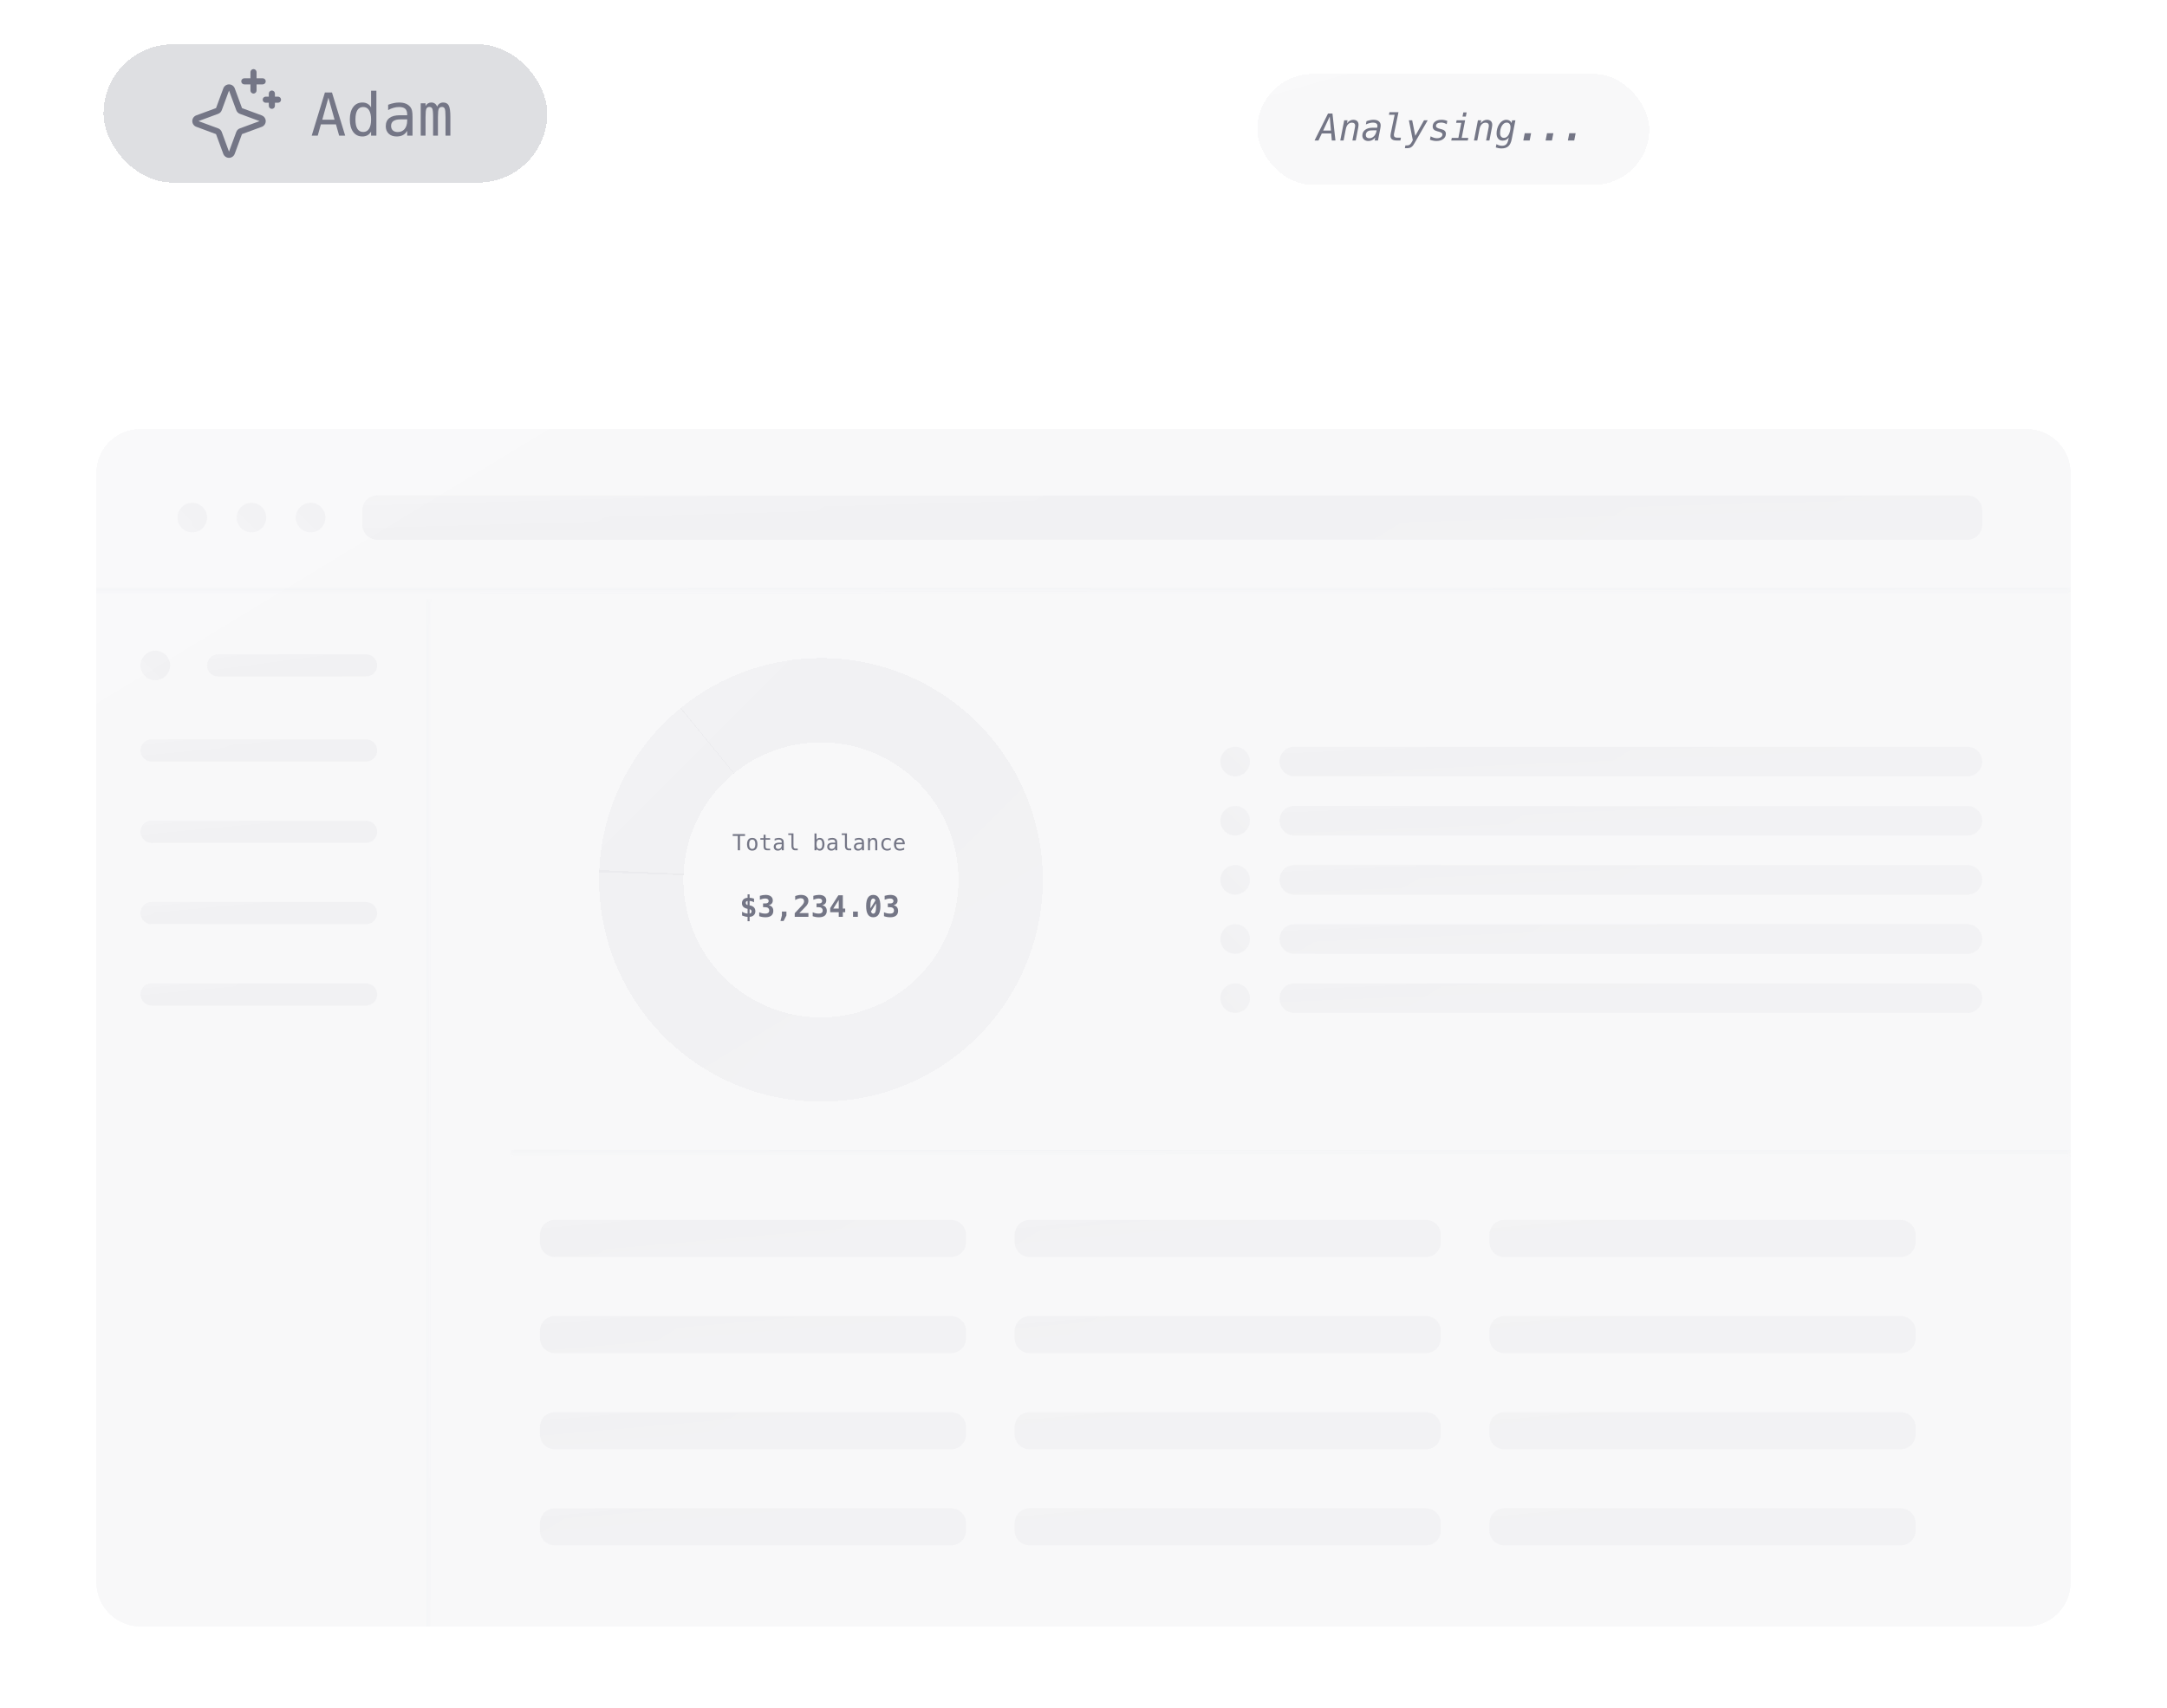 <svg width="293" height="231" viewBox="0 0 293 231" fill="none" xmlns="http://www.w3.org/2000/svg">
<g filter="url(#filter0_d_6808_20231)">
<rect x="14" y="6" width="60" height="18.69" rx="9.345" fill="#5E5F6E" fill-opacity="0.2" shape-rendering="crispEdges"/>
<path d="M35.392 15.606L32.723 14.623L31.74 11.952C31.682 11.794 31.576 11.657 31.438 11.561C31.3 11.464 31.136 11.413 30.967 11.413C30.799 11.413 30.634 11.464 30.496 11.561C30.358 11.657 30.253 11.794 30.194 11.952L29.21 14.62L26.539 15.603C26.381 15.661 26.244 15.766 26.148 15.905C26.052 16.043 26 16.207 26 16.376C26 16.544 26.052 16.709 26.148 16.847C26.244 16.985 26.381 17.09 26.539 17.148L29.207 18.137L30.19 20.807C30.248 20.965 30.353 21.102 30.491 21.198C30.63 21.295 30.794 21.346 30.962 21.346C31.131 21.346 31.295 21.295 31.433 21.198C31.572 21.102 31.677 20.965 31.735 20.807L32.718 18.138L35.389 17.155C35.548 17.097 35.684 16.992 35.78 16.853C35.877 16.715 35.928 16.551 35.928 16.382C35.928 16.214 35.877 16.049 35.78 15.911C35.684 15.773 35.548 15.668 35.389 15.61L35.392 15.606ZM32.434 17.361C32.322 17.402 32.221 17.467 32.136 17.552C32.052 17.636 31.987 17.737 31.946 17.849L30.963 20.511L29.983 17.847C29.942 17.736 29.877 17.635 29.793 17.551C29.709 17.467 29.608 17.402 29.497 17.361L26.835 16.379L29.497 15.396C29.608 15.355 29.709 15.29 29.793 15.206C29.877 15.123 29.942 15.021 29.983 14.91L30.965 12.249L31.948 14.91C31.989 15.022 32.054 15.124 32.139 15.208C32.223 15.292 32.324 15.357 32.436 15.398L35.098 16.381L32.434 17.361ZM32.621 10.999C32.621 10.89 32.664 10.784 32.742 10.707C32.819 10.629 32.925 10.586 33.035 10.586H33.862V9.758C33.862 9.648 33.906 9.543 33.983 9.465C34.061 9.388 34.166 9.344 34.276 9.344C34.386 9.344 34.491 9.388 34.569 9.465C34.646 9.543 34.69 9.648 34.69 9.758V10.586H35.517C35.627 10.586 35.732 10.629 35.81 10.707C35.887 10.784 35.931 10.89 35.931 10.999C35.931 11.109 35.887 11.214 35.81 11.292C35.732 11.37 35.627 11.413 35.517 11.413H34.69V12.241C34.69 12.351 34.646 12.456 34.569 12.533C34.491 12.611 34.386 12.655 34.276 12.655C34.166 12.655 34.061 12.611 33.983 12.533C33.906 12.456 33.862 12.351 33.862 12.241V11.413H33.035C32.925 11.413 32.819 11.37 32.742 11.292C32.664 11.214 32.621 11.109 32.621 10.999ZM38 13.482C38 13.592 37.956 13.697 37.879 13.775C37.801 13.852 37.696 13.896 37.586 13.896H37.172V14.31C37.172 14.419 37.129 14.525 37.051 14.602C36.974 14.68 36.868 14.723 36.759 14.723C36.649 14.723 36.544 14.68 36.466 14.602C36.388 14.525 36.345 14.419 36.345 14.31V13.896H35.931C35.821 13.896 35.716 13.852 35.638 13.775C35.561 13.697 35.517 13.592 35.517 13.482C35.517 13.372 35.561 13.267 35.638 13.19C35.716 13.112 35.821 13.068 35.931 13.068H36.345V12.655C36.345 12.545 36.388 12.44 36.466 12.362C36.544 12.284 36.649 12.241 36.759 12.241C36.868 12.241 36.974 12.284 37.051 12.362C37.129 12.44 37.172 12.545 37.172 12.655V13.068H37.586C37.696 13.068 37.801 13.112 37.879 13.19C37.956 13.267 38 13.372 38 13.482Z" fill="#747686"/>
<path d="M44.406 13.209L43.574 16.193H45.238L44.406 13.209ZM43.93 12.513H44.887L46.672 18.345H45.855L45.426 16.826H43.383L42.961 18.345H42.145L43.93 12.513ZM50.172 14.529V12.267H50.891V18.345H50.172V17.794C50.052 18.011 49.892 18.176 49.691 18.291C49.493 18.402 49.264 18.459 49.004 18.459C48.475 18.459 48.059 18.254 47.754 17.845C47.452 17.434 47.301 16.867 47.301 16.146C47.301 15.435 47.453 14.878 47.758 14.474C48.062 14.068 48.478 13.865 49.004 13.865C49.267 13.865 49.499 13.922 49.699 14.037C49.9 14.149 50.057 14.313 50.172 14.529ZM48.059 16.162C48.059 16.719 48.147 17.14 48.324 17.423C48.501 17.707 48.763 17.849 49.109 17.849C49.456 17.849 49.719 17.706 49.898 17.419C50.081 17.133 50.172 16.714 50.172 16.162C50.172 15.607 50.081 15.188 49.898 14.904C49.719 14.617 49.456 14.474 49.109 14.474C48.763 14.474 48.501 14.616 48.324 14.9C48.147 15.184 48.059 15.604 48.059 16.162ZM54.383 16.146H54.145C53.725 16.146 53.409 16.22 53.195 16.369C52.984 16.515 52.879 16.733 52.879 17.025C52.879 17.288 52.958 17.492 53.117 17.638C53.276 17.784 53.496 17.857 53.777 17.857C54.173 17.857 54.484 17.72 54.711 17.447C54.938 17.171 55.052 16.791 55.055 16.306V16.146H54.383ZM55.777 15.849V18.345H55.055V17.697C54.901 17.957 54.707 18.15 54.473 18.275C54.241 18.397 53.958 18.459 53.625 18.459C53.18 18.459 52.824 18.334 52.559 18.084C52.293 17.831 52.16 17.494 52.16 17.072C52.16 16.585 52.323 16.215 52.648 15.962C52.977 15.71 53.457 15.584 54.09 15.584H55.055V15.47C55.052 15.121 54.964 14.869 54.789 14.712C54.615 14.553 54.336 14.474 53.953 14.474C53.708 14.474 53.461 14.509 53.211 14.58C52.961 14.65 52.717 14.753 52.48 14.888V14.169C52.746 14.068 53 13.992 53.242 13.943C53.487 13.891 53.724 13.865 53.953 13.865C54.315 13.865 54.624 13.918 54.879 14.025C55.137 14.132 55.345 14.292 55.504 14.505C55.603 14.636 55.673 14.797 55.715 14.99C55.757 15.18 55.777 15.466 55.777 15.849ZM59.102 14.415C59.19 14.228 59.302 14.09 59.438 14.002C59.575 13.91 59.741 13.865 59.934 13.865C60.285 13.865 60.533 14.002 60.676 14.275C60.822 14.546 60.895 15.057 60.895 15.81V18.345H60.238V15.841C60.238 15.224 60.203 14.841 60.133 14.693C60.065 14.542 59.94 14.466 59.758 14.466C59.55 14.466 59.406 14.547 59.328 14.709C59.253 14.867 59.215 15.245 59.215 15.841V18.345H58.559V15.841C58.559 15.216 58.521 14.831 58.445 14.685C58.372 14.539 58.24 14.466 58.047 14.466C57.857 14.466 57.724 14.547 57.648 14.709C57.575 14.867 57.539 15.245 57.539 15.841V18.345H56.887V13.97H57.539V14.345C57.625 14.189 57.732 14.07 57.859 13.99C57.99 13.906 58.137 13.865 58.301 13.865C58.499 13.865 58.663 13.91 58.793 14.002C58.926 14.093 59.029 14.231 59.102 14.415Z" fill="#747686"/>
</g>
<path d="M224.5 15.5L260.5 15.5C262.709 15.5 264.5 17.291 264.5 19.5V33C264.5 35.209 262.709 37 260.5 37H157.5C155.291 37 153.5 38.791 153.5 41V51" stroke="white" stroke-opacity="0.25" stroke-dasharray="2 2"/>
<path d="M77 16H169" stroke="white" stroke-opacity="0.25" stroke-dasharray="2 2"/>
<g filter="url(#filter1_bddi_6808_20231)">
<g clip-path="url(#clip0_6808_20231)">
<path d="M13 60C13 56.686 15.686 54 19 54H274C277.314 54 280 56.686 280 60V210C280 213.314 277.314 216 274 216H19C15.686 216 13 213.314 13 210V60Z" fill="#747686" fill-opacity="0.05" shape-rendering="crispEdges"/>
<path d="M13 60C13 56.686 15.686 54 19 54H274C277.314 54 280 56.686 280 60V210C280 213.314 277.314 216 274 216H19C15.686 216 13 213.314 13 210V60Z" fill="url(#paint0_linear_6808_20231)" shape-rendering="crispEdges"/>
<mask id="path-7-inside-1_6808_20231" fill="white">
<path d="M69 76H280V152H69V76Z"/>
</mask>
<path d="M280 151.5H69V152.5H280V151.5Z" fill="#EAECF0" fill-opacity="0.25" mask="url(#path-7-inside-1_6808_20231)"/>
<g filter="url(#filter2_bdi_6808_20231)">
<path d="M141 114C141 118.559 139.961 123.057 137.962 127.155C135.963 131.252 133.057 134.839 129.464 137.645C125.871 140.451 121.686 142.401 117.226 143.347C112.767 144.293 108.15 144.21 103.728 143.105L106.491 132.045C109.233 132.73 112.095 132.782 114.86 132.195C117.625 131.608 120.22 130.399 122.448 128.66C124.675 126.92 126.477 124.696 127.717 122.156C128.956 119.616 129.6 116.826 129.6 114H141Z" fill="#747686" fill-opacity="0.05" shape-rendering="crispEdges"/>
<path d="M141 114C141 118.559 139.961 123.057 137.962 127.155C135.963 131.252 133.057 134.839 129.464 137.645C125.871 140.451 121.686 142.401 117.226 143.347C112.767 144.293 108.15 144.21 103.728 143.105L106.491 132.045C109.233 132.73 112.095 132.782 114.86 132.195C117.625 131.608 120.22 130.399 122.448 128.66C124.675 126.92 126.477 124.696 127.717 122.156C128.956 119.616 129.6 116.826 129.6 114H141Z" fill="url(#paint1_linear_6808_20231)" shape-rendering="crispEdges"/>
</g>
<g filter="url(#filter3_bdi_6808_20231)">
<path d="M81.029 112.669C80.723 119.58 82.814 126.385 86.949 131.932C91.084 137.478 97.009 141.425 103.72 143.103L106.487 132.044C102.325 131.003 98.652 128.556 96.088 125.118C93.525 121.679 92.228 117.46 92.418 113.175L81.029 112.669Z" fill="#747686" fill-opacity="0.05" shape-rendering="crispEdges"/>
<path d="M81.029 112.669C80.723 119.58 82.814 126.385 86.949 131.932C91.084 137.478 97.009 141.425 103.72 143.103L106.487 132.044C102.325 131.003 98.652 128.556 96.088 125.118C93.525 121.679 92.228 117.46 92.418 113.175L81.029 112.669Z" fill="url(#paint2_linear_6808_20231)" shape-rendering="crispEdges"/>
</g>
<g filter="url(#filter4_bdi_6808_20231)">
<path d="M92.08 90.718C88.753 93.422 86.044 96.807 84.136 100.646C82.228 104.485 81.164 108.689 81.018 112.973L92.411 113.363C92.502 110.707 93.161 108.101 94.344 105.721C95.527 103.34 97.207 101.242 99.27 99.565L92.08 90.718Z" fill="#747686" fill-opacity="0.05" shape-rendering="crispEdges"/>
<path d="M92.08 90.718C88.753 93.422 86.044 96.807 84.136 100.646C82.228 104.485 81.164 108.689 81.018 112.973L92.411 113.363C92.502 110.707 93.161 108.101 94.344 105.721C95.527 103.34 97.207 101.242 99.27 99.565L92.08 90.718Z" fill="url(#paint3_linear_6808_20231)" shape-rendering="crispEdges"/>
</g>
<g filter="url(#filter5_bdi_6808_20231)">
<path d="M111 84C104.067 84 97.347 86.402 91.984 90.796L99.21 99.614C102.535 96.889 106.701 95.4 111 95.4V84Z" fill="#747686" fill-opacity="0.05" shape-rendering="crispEdges"/>
<path d="M111 84C104.067 84 97.347 86.402 91.984 90.796L99.21 99.614C102.535 96.889 106.701 95.4 111 95.4V84Z" fill="url(#paint4_linear_6808_20231)" shape-rendering="crispEdges"/>
</g>
<g filter="url(#filter6_bdi_6808_20231)">
<path d="M141 114C141 110.06 140.224 106.159 138.716 102.519C137.209 98.88 134.999 95.573 132.213 92.787C129.427 90.001 126.12 87.791 122.481 86.284C118.841 84.776 114.94 84 111 84L111 95.4C113.443 95.4 115.861 95.881 118.118 96.816C120.375 97.751 122.425 99.121 124.152 100.848C125.879 102.575 127.249 104.625 128.184 106.882C129.119 109.139 129.6 111.557 129.6 114H141Z" fill="#747686" fill-opacity="0.05" shape-rendering="crispEdges"/>
<path d="M141 114C141 110.06 140.224 106.159 138.716 102.519C137.209 98.88 134.999 95.573 132.213 92.787C129.427 90.001 126.12 87.791 122.481 86.284C118.841 84.776 114.94 84 111 84L111 95.4C113.443 95.4 115.861 95.881 118.118 96.816C120.375 97.751 122.425 99.121 124.152 100.848C125.879 102.575 127.249 104.625 128.184 106.882C129.119 109.139 129.6 111.557 129.6 114H141Z" fill="url(#paint5_linear_6808_20231)" shape-rendering="crispEdges"/>
</g>
<path d="M99.069 108.813H100.737V109.062H100.053V111H99.756V109.062H99.069V108.813ZM101.71 109.548C101.573 109.548 101.47 109.602 101.399 109.708C101.329 109.814 101.294 109.972 101.294 110.181C101.294 110.389 101.329 110.547 101.399 110.654C101.47 110.761 101.573 110.814 101.71 110.814C101.848 110.814 101.952 110.761 102.022 110.654C102.092 110.547 102.127 110.389 102.127 110.181C102.127 109.972 102.092 109.814 102.022 109.708C101.952 109.602 101.848 109.548 101.71 109.548ZM101.71 109.32C101.938 109.32 102.111 109.394 102.231 109.541C102.353 109.688 102.413 109.902 102.413 110.181C102.413 110.461 102.353 110.675 102.233 110.823C102.113 110.969 101.938 111.042 101.71 111.042C101.482 111.042 101.309 110.969 101.188 110.823C101.068 110.675 101.008 110.461 101.008 110.181C101.008 109.902 101.068 109.688 101.188 109.541C101.309 109.394 101.482 109.32 101.71 109.32ZM103.515 108.894V109.359H104.127V109.569H103.515V110.459C103.515 110.581 103.538 110.665 103.583 110.713C103.629 110.761 103.709 110.785 103.824 110.785H104.127V111H103.797C103.595 111 103.453 110.959 103.37 110.878C103.287 110.797 103.245 110.658 103.245 110.459V109.569H102.807V109.359H103.245V108.894H103.515ZM105.451 110.175H105.362C105.205 110.175 105.086 110.203 105.006 110.259C104.927 110.313 104.887 110.396 104.887 110.505C104.887 110.604 104.917 110.68 104.977 110.735C105.036 110.79 105.119 110.817 105.224 110.817C105.373 110.817 105.489 110.766 105.574 110.663C105.659 110.56 105.702 110.417 105.703 110.235V110.175H105.451ZM105.974 110.064V111H105.703V110.757C105.646 110.854 105.573 110.927 105.485 110.974C105.398 111.02 105.292 111.042 105.167 111.042C105 111.042 104.867 110.996 104.767 110.902C104.667 110.807 104.618 110.681 104.618 110.522C104.618 110.34 104.679 110.201 104.801 110.106C104.924 110.012 105.104 109.964 105.341 109.964H105.703V109.922C105.702 109.791 105.669 109.696 105.604 109.638C105.538 109.578 105.434 109.548 105.29 109.548C105.198 109.548 105.105 109.562 105.012 109.588C104.918 109.614 104.827 109.653 104.738 109.704V109.434C104.837 109.396 104.933 109.368 105.023 109.349C105.115 109.33 105.204 109.32 105.29 109.32C105.426 109.32 105.542 109.34 105.637 109.38C105.734 109.42 105.812 109.48 105.872 109.56C105.909 109.609 105.935 109.669 105.951 109.742C105.966 109.813 105.974 109.92 105.974 110.064ZM107.284 110.407C107.284 110.528 107.306 110.619 107.35 110.681C107.395 110.742 107.46 110.773 107.547 110.773H107.862V111H107.521C107.36 111 107.235 110.949 107.146 110.846C107.058 110.743 107.014 110.596 107.014 110.407V108.923H106.582V108.712H107.284V110.407ZM111.19 110.181C111.19 109.972 111.157 109.814 111.091 109.708C111.024 109.602 110.926 109.548 110.796 109.548C110.666 109.548 110.566 109.602 110.499 109.709C110.432 109.816 110.398 109.973 110.398 110.181C110.398 110.388 110.432 110.545 110.499 110.653C110.566 110.76 110.666 110.814 110.796 110.814C110.926 110.814 111.024 110.761 111.091 110.654C111.157 110.548 111.19 110.39 111.19 110.181ZM110.398 109.569C110.441 109.489 110.5 109.427 110.575 109.384C110.651 109.341 110.739 109.32 110.839 109.32C111.036 109.32 111.191 109.396 111.305 109.548C111.418 109.7 111.475 109.909 111.475 110.175C111.475 110.446 111.417 110.658 111.303 110.812C111.19 110.966 111.034 111.042 110.836 111.042C110.738 111.042 110.652 111.021 110.577 110.979C110.502 110.937 110.443 110.875 110.398 110.793V111H110.128V108.721H110.398V109.569ZM112.682 110.175H112.592C112.435 110.175 112.316 110.203 112.236 110.259C112.157 110.313 112.118 110.396 112.118 110.505C112.118 110.604 112.147 110.68 112.207 110.735C112.267 110.79 112.349 110.817 112.455 110.817C112.603 110.817 112.72 110.766 112.805 110.663C112.89 110.56 112.933 110.417 112.934 110.235V110.175H112.682ZM113.205 110.064V111H112.934V110.757C112.876 110.854 112.803 110.927 112.715 110.974C112.628 111.02 112.522 111.042 112.397 111.042C112.23 111.042 112.097 110.996 111.998 110.902C111.898 110.807 111.848 110.681 111.848 110.522C111.848 110.34 111.909 110.201 112.031 110.106C112.154 110.012 112.334 109.964 112.572 109.964H112.934V109.922C112.933 109.791 112.899 109.696 112.834 109.638C112.769 109.578 112.664 109.548 112.521 109.548C112.429 109.548 112.336 109.562 112.242 109.588C112.148 109.614 112.057 109.653 111.968 109.704V109.434C112.068 109.396 112.163 109.368 112.254 109.349C112.346 109.33 112.435 109.32 112.521 109.32C112.656 109.32 112.772 109.34 112.868 109.38C112.964 109.42 113.042 109.48 113.102 109.56C113.139 109.609 113.166 109.669 113.181 109.742C113.197 109.813 113.205 109.92 113.205 110.064ZM114.514 110.407C114.514 110.528 114.536 110.619 114.58 110.681C114.625 110.742 114.691 110.773 114.778 110.773H115.093V111H114.751C114.59 111 114.465 110.949 114.376 110.846C114.289 110.743 114.245 110.596 114.245 110.407V108.923H113.812V108.712H114.514V110.407ZM116.297 110.175H116.208C116.05 110.175 115.932 110.203 115.852 110.259C115.772 110.313 115.733 110.396 115.733 110.505C115.733 110.604 115.763 110.68 115.822 110.735C115.882 110.79 115.964 110.817 116.07 110.817C116.218 110.817 116.335 110.766 116.42 110.663C116.505 110.56 116.548 110.417 116.549 110.235V110.175H116.297ZM116.82 110.064V111H116.549V110.757C116.491 110.854 116.418 110.927 116.331 110.974C116.244 111.02 116.138 111.042 116.013 111.042C115.846 111.042 115.712 110.996 115.613 110.902C115.513 110.807 115.463 110.681 115.463 110.522C115.463 110.34 115.524 110.201 115.646 110.106C115.77 110.012 115.95 109.964 116.187 109.964H116.549V109.922C116.548 109.791 116.515 109.696 116.449 109.638C116.384 109.578 116.279 109.548 116.136 109.548C116.044 109.548 115.951 109.562 115.857 109.588C115.764 109.614 115.672 109.653 115.583 109.704V109.434C115.683 109.396 115.778 109.368 115.869 109.349C115.961 109.33 116.05 109.32 116.136 109.32C116.271 109.32 116.387 109.34 116.483 109.38C116.58 109.42 116.658 109.48 116.717 109.56C116.754 109.609 116.781 109.669 116.796 109.742C116.812 109.813 116.82 109.92 116.82 110.064ZM118.616 109.983V111H118.345V109.983C118.345 109.836 118.319 109.728 118.267 109.658C118.215 109.589 118.134 109.554 118.024 109.554C117.898 109.554 117.801 109.599 117.732 109.689C117.665 109.778 117.631 109.906 117.631 110.073V111H117.362V109.359H117.631V109.605C117.679 109.512 117.744 109.441 117.826 109.393C117.908 109.344 118.005 109.32 118.118 109.32C118.285 109.32 118.409 109.375 118.491 109.485C118.574 109.595 118.616 109.761 118.616 109.983ZM120.438 110.917C120.366 110.958 120.291 110.99 120.214 111.01C120.138 111.032 120.06 111.042 119.979 111.042C119.726 111.042 119.527 110.966 119.383 110.814C119.241 110.662 119.169 110.451 119.169 110.181C119.169 109.912 119.241 109.701 119.383 109.548C119.527 109.396 119.726 109.32 119.979 109.32C120.059 109.32 120.136 109.33 120.211 109.351C120.286 109.371 120.362 109.403 120.438 109.446V109.729C120.367 109.665 120.295 109.619 120.223 109.591C120.151 109.562 120.07 109.548 119.979 109.548C119.811 109.548 119.681 109.603 119.59 109.712C119.499 109.822 119.454 109.978 119.454 110.181C119.454 110.383 119.499 110.54 119.59 110.65C119.682 110.759 119.812 110.814 119.979 110.814C120.073 110.814 120.157 110.8 120.231 110.771C120.306 110.742 120.375 110.697 120.438 110.637V110.917ZM122.332 110.045V110.177H121.165V110.186C121.157 110.409 121.199 110.57 121.292 110.667C121.386 110.765 121.518 110.814 121.688 110.814C121.773 110.814 121.863 110.8 121.957 110.773C122.051 110.746 122.151 110.704 122.257 110.648V110.917C122.155 110.958 122.056 110.99 121.96 111.01C121.865 111.032 121.773 111.042 121.685 111.042C121.43 111.042 121.23 110.966 121.087 110.814C120.943 110.661 120.872 110.45 120.872 110.181C120.872 109.919 120.942 109.71 121.083 109.554C121.223 109.398 121.411 109.32 121.645 109.32C121.854 109.32 122.019 109.391 122.139 109.532C122.26 109.674 122.324 109.845 122.332 110.045ZM122.062 109.966C122.051 109.853 122.009 109.755 121.938 109.673C121.868 109.59 121.766 109.548 121.633 109.548C121.503 109.548 121.396 109.591 121.312 109.677C121.229 109.763 121.183 109.86 121.175 109.967L122.062 109.966Z" fill="#747686"/>
<path d="M101.355 118.969V119.559C101.438 119.547 101.501 119.516 101.547 119.465C101.592 119.413 101.615 119.347 101.615 119.268C101.615 119.187 101.592 119.121 101.547 119.07C101.503 119.018 101.439 118.984 101.355 118.969ZM101.08 118.404V117.852C100.999 117.862 100.938 117.889 100.896 117.934C100.856 117.977 100.836 118.036 100.836 118.111C100.836 118.186 100.856 118.247 100.896 118.297C100.938 118.346 100.999 118.382 101.08 118.404ZM101.355 120.588H101.08L101.078 120C100.965 119.996 100.846 119.979 100.723 119.949C100.599 119.919 100.47 119.876 100.336 119.82V119.309C100.47 119.388 100.6 119.449 100.725 119.492C100.851 119.535 100.969 119.557 101.08 119.559V118.916C100.824 118.865 100.633 118.778 100.508 118.654C100.383 118.529 100.32 118.365 100.32 118.16C100.32 117.943 100.387 117.77 100.52 117.641C100.652 117.512 100.839 117.439 101.08 117.424V116.961H101.355L101.357 117.424C101.45 117.429 101.546 117.441 101.645 117.459C101.745 117.477 101.847 117.503 101.951 117.535V118.035C101.87 117.983 101.781 117.941 101.682 117.91C101.583 117.879 101.474 117.859 101.355 117.852V118.451C101.612 118.492 101.805 118.579 101.936 118.715C102.067 118.849 102.133 119.028 102.133 119.252C102.133 119.465 102.062 119.641 101.92 119.777C101.779 119.914 101.592 119.988 101.357 120L101.355 120.588ZM103.482 118.695H103.174V118.188H103.482C103.626 118.188 103.736 118.16 103.814 118.104C103.894 118.046 103.934 117.966 103.934 117.863C103.934 117.755 103.894 117.671 103.814 117.611C103.736 117.55 103.626 117.52 103.482 117.52C103.373 117.52 103.256 117.533 103.131 117.561C103.006 117.588 102.876 117.628 102.742 117.68V117.156C102.876 117.116 103.008 117.085 103.139 117.064C103.269 117.042 103.394 117.031 103.514 117.031C103.821 117.031 104.061 117.098 104.232 117.232C104.404 117.367 104.49 117.551 104.49 117.787C104.49 117.96 104.441 118.102 104.342 118.213C104.243 118.322 104.102 118.394 103.918 118.428C104.126 118.464 104.285 118.548 104.395 118.678C104.504 118.807 104.559 118.977 104.559 119.188C104.559 119.47 104.468 119.686 104.287 119.834C104.106 119.982 103.843 120.057 103.498 120.057C103.351 120.057 103.206 120.044 103.062 120.02C102.921 119.995 102.785 119.959 102.654 119.912V119.377C102.777 119.438 102.909 119.485 103.051 119.518C103.193 119.549 103.342 119.564 103.498 119.564C103.654 119.564 103.778 119.529 103.869 119.457C103.96 119.384 104.006 119.286 104.006 119.164C104.006 119.014 103.96 118.899 103.869 118.818C103.778 118.736 103.649 118.695 103.482 118.695ZM105.721 119.283H106.332V119.812L105.949 120.561H105.527L105.721 119.812V119.283ZM108.078 119.492H109.307V120H107.455V119.508L107.768 119.176C108.139 118.781 108.364 118.538 108.443 118.447C108.541 118.335 108.611 118.236 108.654 118.15C108.697 118.063 108.719 117.977 108.719 117.893C108.719 117.762 108.679 117.662 108.6 117.592C108.521 117.52 108.41 117.484 108.266 117.484C108.163 117.484 108.047 117.505 107.918 117.547C107.79 117.587 107.657 117.646 107.518 117.725V117.188C107.657 117.137 107.793 117.098 107.926 117.072C108.06 117.045 108.188 117.031 108.311 117.031C108.619 117.031 108.861 117.104 109.037 117.248C109.214 117.391 109.303 117.587 109.303 117.836C109.303 117.951 109.283 118.058 109.244 118.158C109.206 118.258 109.141 118.37 109.047 118.492C108.978 118.581 108.788 118.78 108.479 119.09C108.311 119.258 108.177 119.392 108.078 119.492ZM110.713 118.695H110.404V118.188H110.713C110.856 118.188 110.967 118.16 111.045 118.104C111.124 118.046 111.164 117.966 111.164 117.863C111.164 117.755 111.124 117.671 111.045 117.611C110.967 117.55 110.856 117.52 110.713 117.52C110.604 117.52 110.486 117.533 110.361 117.561C110.236 117.588 110.107 117.628 109.973 117.68V117.156C110.107 117.116 110.239 117.085 110.369 117.064C110.499 117.042 110.624 117.031 110.744 117.031C111.051 117.031 111.291 117.098 111.463 117.232C111.635 117.367 111.721 117.551 111.721 117.787C111.721 117.96 111.671 118.102 111.572 118.213C111.473 118.322 111.332 118.394 111.148 118.428C111.357 118.464 111.516 118.548 111.625 118.678C111.734 118.807 111.789 118.977 111.789 119.188C111.789 119.47 111.699 119.686 111.518 119.834C111.337 119.982 111.074 120.057 110.729 120.057C110.581 120.057 110.436 120.044 110.293 120.02C110.151 119.995 110.015 119.959 109.885 119.912V119.377C110.007 119.438 110.139 119.485 110.281 119.518C110.423 119.549 110.572 119.564 110.729 119.564C110.885 119.564 111.008 119.529 111.1 119.457C111.191 119.384 111.236 119.286 111.236 119.164C111.236 119.014 111.191 118.899 111.1 118.818C111.008 118.736 110.88 118.695 110.713 118.695ZM113.406 117.725L112.67 118.877H113.406V117.725ZM113.355 117.084H113.959V118.877H114.279V119.371H113.959V120H113.406V119.371H112.25V118.812L113.355 117.084ZM115.338 119.283H115.988V120H115.338V119.283ZM117.111 118.545C117.111 118.04 117.191 117.661 117.352 117.41C117.512 117.158 117.753 117.031 118.074 117.031C118.397 117.031 118.639 117.157 118.799 117.408C118.959 117.66 119.039 118.038 119.039 118.545C119.039 119.05 118.959 119.428 118.799 119.68C118.639 119.931 118.397 120.057 118.074 120.057C117.753 120.057 117.512 119.931 117.352 119.68C117.191 119.427 117.111 119.049 117.111 118.545ZM117.783 119.324C117.844 119.487 117.941 119.568 118.074 119.568C118.208 119.568 118.306 119.487 118.367 119.324C118.428 119.161 118.459 118.902 118.459 118.545C118.459 118.41 118.454 118.288 118.445 118.182L117.764 119.268C117.77 119.288 117.777 119.307 117.783 119.324ZM118.074 117.52C117.941 117.52 117.844 117.601 117.783 117.764C117.722 117.926 117.691 118.187 117.691 118.545C117.691 118.656 117.694 118.757 117.699 118.848L118.371 117.775C118.37 117.771 118.368 117.768 118.367 117.764C118.306 117.601 118.208 117.52 118.074 117.52ZM120.354 118.695H120.045V118.188H120.354C120.497 118.188 120.607 118.16 120.686 118.104C120.765 118.046 120.805 117.966 120.805 117.863C120.805 117.755 120.765 117.671 120.686 117.611C120.607 117.55 120.497 117.52 120.354 117.52C120.244 117.52 120.127 117.533 120.002 117.561C119.877 117.588 119.747 117.628 119.613 117.68V117.156C119.747 117.116 119.88 117.085 120.01 117.064C120.14 117.042 120.265 117.031 120.385 117.031C120.692 117.031 120.932 117.098 121.104 117.232C121.275 117.367 121.361 117.551 121.361 117.787C121.361 117.96 121.312 118.102 121.213 118.213C121.114 118.322 120.973 118.394 120.789 118.428C120.997 118.464 121.156 118.548 121.266 118.678C121.375 118.807 121.43 118.977 121.43 119.188C121.43 119.47 121.339 119.686 121.158 119.834C120.977 119.982 120.714 120.057 120.369 120.057C120.222 120.057 120.077 120.044 119.934 120.02C119.792 119.995 119.656 119.959 119.525 119.912V119.377C119.648 119.438 119.78 119.485 119.922 119.518C120.064 119.549 120.213 119.564 120.369 119.564C120.525 119.564 120.649 119.529 120.74 119.457C120.831 119.384 120.877 119.286 120.877 119.164C120.877 119.014 120.831 118.899 120.74 118.818C120.649 118.736 120.52 118.695 120.354 118.695Z" fill="#747686"/>
<g filter="url(#filter7_bi_6808_20231)">
<path d="M167 100C165.895 100 165 99.105 165 98C165 96.895 165.895 96 167 96C168.105 96 169 96.895 169 98C169 99.105 168.105 100 167 100Z" fill="#747686" fill-opacity="0.05"/>
<path d="M167 100C165.895 100 165 99.105 165 98C165 96.895 165.895 96 167 96C168.105 96 169 96.895 169 98C169 99.105 168.105 100 167 100Z" fill="url(#paint6_linear_6808_20231)"/>
</g>
<g filter="url(#filter8_bi_6808_20231)">
<path d="M173 98C173 96.895 173.895 96 175 96H266C267.105 96 268 96.895 268 98C268 99.105 267.105 100 266 100H175C173.895 100 173 99.105 173 98Z" fill="#747686" fill-opacity="0.05"/>
<path d="M173 98C173 96.895 173.895 96 175 96H266C267.105 96 268 96.895 268 98C268 99.105 267.105 100 266 100H175C173.895 100 173 99.105 173 98Z" fill="url(#paint7_linear_6808_20231)"/>
</g>
<g filter="url(#filter9_bi_6808_20231)">
<path d="M167 108C165.895 108 165 107.105 165 106C165 104.895 165.895 104 167 104C168.105 104 169 104.895 169 106C169 107.105 168.105 108 167 108Z" fill="#747686" fill-opacity="0.05"/>
<path d="M167 108C165.895 108 165 107.105 165 106C165 104.895 165.895 104 167 104C168.105 104 169 104.895 169 106C169 107.105 168.105 108 167 108Z" fill="url(#paint8_linear_6808_20231)"/>
</g>
<g filter="url(#filter10_bi_6808_20231)">
<path d="M173 106C173 104.895 173.895 104 175 104H266C267.105 104 268 104.895 268 106C268 107.105 267.105 108 266 108H175C173.895 108 173 107.105 173 106Z" fill="#747686" fill-opacity="0.05"/>
<path d="M173 106C173 104.895 173.895 104 175 104H266C267.105 104 268 104.895 268 106C268 107.105 267.105 108 266 108H175C173.895 108 173 107.105 173 106Z" fill="url(#paint9_linear_6808_20231)"/>
</g>
<g filter="url(#filter11_bi_6808_20231)">
<path d="M167 116C165.895 116 165 115.105 165 114C165 112.895 165.895 112 167 112C168.105 112 169 112.895 169 114C169 115.105 168.105 116 167 116Z" fill="#747686" fill-opacity="0.05"/>
<path d="M167 116C165.895 116 165 115.105 165 114C165 112.895 165.895 112 167 112C168.105 112 169 112.895 169 114C169 115.105 168.105 116 167 116Z" fill="url(#paint10_linear_6808_20231)"/>
</g>
<g filter="url(#filter12_bi_6808_20231)">
<path d="M173 114C173 112.895 173.895 112 175 112H266C267.105 112 268 112.895 268 114C268 115.105 267.105 116 266 116H175C173.895 116 173 115.105 173 114Z" fill="#747686" fill-opacity="0.05"/>
<path d="M173 114C173 112.895 173.895 112 175 112H266C267.105 112 268 112.895 268 114C268 115.105 267.105 116 266 116H175C173.895 116 173 115.105 173 114Z" fill="url(#paint11_linear_6808_20231)"/>
</g>
<g filter="url(#filter13_bi_6808_20231)">
<path d="M167 124C165.895 124 165 123.105 165 122C165 120.895 165.895 120 167 120C168.105 120 169 120.895 169 122C169 123.105 168.105 124 167 124Z" fill="#747686" fill-opacity="0.05"/>
<path d="M167 124C165.895 124 165 123.105 165 122C165 120.895 165.895 120 167 120C168.105 120 169 120.895 169 122C169 123.105 168.105 124 167 124Z" fill="url(#paint12_linear_6808_20231)"/>
</g>
<g filter="url(#filter14_bi_6808_20231)">
<path d="M173 122C173 120.895 173.895 120 175 120H266C267.105 120 268 120.895 268 122C268 123.105 267.105 124 266 124H175C173.895 124 173 123.105 173 122Z" fill="#747686" fill-opacity="0.05"/>
<path d="M173 122C173 120.895 173.895 120 175 120H266C267.105 120 268 120.895 268 122C268 123.105 267.105 124 266 124H175C173.895 124 173 123.105 173 122Z" fill="url(#paint13_linear_6808_20231)"/>
</g>
<g filter="url(#filter15_bi_6808_20231)">
<path d="M167 132C165.895 132 165 131.105 165 130C165 128.895 165.895 128 167 128C168.105 128 169 128.895 169 130C169 131.105 168.105 132 167 132Z" fill="#747686" fill-opacity="0.05"/>
<path d="M167 132C165.895 132 165 131.105 165 130C165 128.895 165.895 128 167 128C168.105 128 169 128.895 169 130C169 131.105 168.105 132 167 132Z" fill="url(#paint14_linear_6808_20231)"/>
</g>
<g filter="url(#filter16_bi_6808_20231)">
<path d="M173 130C173 128.895 173.895 128 175 128H266C267.105 128 268 128.895 268 130C268 131.105 267.105 132 266 132H175C173.895 132 173 131.105 173 130Z" fill="#747686" fill-opacity="0.05"/>
<path d="M173 130C173 128.895 173.895 128 175 128H266C267.105 128 268 128.895 268 130C268 131.105 267.105 132 266 132H175C173.895 132 173 131.105 173 130Z" fill="url(#paint15_linear_6808_20231)"/>
</g>
<mask id="path-26-inside-2_6808_20231" fill="white">
<path d="M12 54H280V76H12V54Z"/>
</mask>
<path d="M280 75.5H12V76.5H280V75.5Z" fill="#EAECF0" fill-opacity="0.25" mask="url(#path-26-inside-2_6808_20231)"/>
<g filter="url(#filter17_bi_6808_20231)">
<path d="M26 67C24.895 67 24 66.105 24 65C24 63.895 24.895 63 26 63C27.105 63 28 63.895 28 65C28 66.105 27.105 67 26 67Z" fill="#747686" fill-opacity="0.05"/>
<path d="M26 67C24.895 67 24 66.105 24 65C24 63.895 24.895 63 26 63C27.105 63 28 63.895 28 65C28 66.105 27.105 67 26 67Z" fill="url(#paint16_linear_6808_20231)"/>
</g>
<g filter="url(#filter18_bi_6808_20231)">
<path d="M34 67C32.895 67 32 66.105 32 65C32 63.895 32.895 63 34 63C35.105 63 36 63.895 36 65C36 66.105 35.105 67 34 67Z" fill="#747686" fill-opacity="0.05"/>
<path d="M34 67C32.895 67 32 66.105 32 65C32 63.895 32.895 63 34 63C35.105 63 36 63.895 36 65C36 66.105 35.105 67 34 67Z" fill="url(#paint17_linear_6808_20231)"/>
</g>
<g filter="url(#filter19_bi_6808_20231)">
<path d="M42 67C40.895 67 40 66.105 40 65C40 63.895 40.895 63 42 63C43.105 63 44 63.895 44 65C44 66.105 43.105 67 42 67Z" fill="#747686" fill-opacity="0.05"/>
<path d="M42 67C40.895 67 40 66.105 40 65C40 63.895 40.895 63 42 63C43.105 63 44 63.895 44 65C44 66.105 43.105 67 42 67Z" fill="url(#paint18_linear_6808_20231)"/>
</g>
<g filter="url(#filter20_bi_6808_20231)">
<path d="M49 64C49 62.895 49.895 62 51 62H266C267.105 62 268 62.895 268 64V66C268 67.105 267.105 68 266 68H51C49.895 68 49 67.105 49 66V64Z" fill="#747686" fill-opacity="0.05"/>
<path d="M49 64C49 62.895 49.895 62 51 62H266C267.105 62 268 62.895 268 64V66C268 67.105 267.105 68 266 68H51C49.895 68 49 67.105 49 66V64Z" fill="url(#paint19_linear_6808_20231)"/>
</g>
<g filter="url(#filter21_bi_6808_20231)">
<mask id="path-32-inside-3_6808_20231" fill="white">
<path d="M13 76H58V216H13V76Z"/>
</mask>
<path d="M57.7 76V216H58.3V76H57.7Z" fill="#EAECF0" fill-opacity="0.25" mask="url(#path-32-inside-3_6808_20231)"/>
<g filter="url(#filter22_bi_6808_20231)">
<path d="M21 86C19.895 86 19 85.105 19 84C19 82.895 19.895 82 21 82C22.105 82 23 82.895 23 84C23 85.105 22.105 86 21 86Z" fill="#747686" fill-opacity="0.05"/>
<path d="M21 86C19.895 86 19 85.105 19 84C19 82.895 19.895 82 21 82C22.105 82 23 82.895 23 84C23 85.105 22.105 86 21 86Z" fill="url(#paint20_linear_6808_20231)"/>
</g>
<g filter="url(#filter23_bi_6808_20231)">
<path d="M28 84C28 83.172 28.672 82.5 29.5 82.5H49.5C50.328 82.5 51 83.172 51 84C51 84.828 50.328 85.5 49.5 85.5H29.5C28.672 85.5 28 84.828 28 84Z" fill="#747686" fill-opacity="0.05"/>
<path d="M28 84C28 83.172 28.672 82.5 29.5 82.5H49.5C50.328 82.5 51 83.172 51 84C51 84.828 50.328 85.5 49.5 85.5H29.5C28.672 85.5 28 84.828 28 84Z" fill="url(#paint21_linear_6808_20231)"/>
</g>
<g filter="url(#filter24_bi_6808_20231)">
<path d="M19 95.5C19 94.672 19.672 94 20.5 94H49.5C50.328 94 51 94.672 51 95.5C51 96.328 50.328 97 49.5 97H20.5C19.672 97 19 96.328 19 95.5Z" fill="#747686" fill-opacity="0.05"/>
<path d="M19 95.5C19 94.672 19.672 94 20.5 94H49.5C50.328 94 51 94.672 51 95.5C51 96.328 50.328 97 49.5 97H20.5C19.672 97 19 96.328 19 95.5Z" fill="url(#paint22_linear_6808_20231)"/>
</g>
<g filter="url(#filter25_bi_6808_20231)">
<path d="M19 106.5C19 105.672 19.672 105 20.5 105H49.5C50.328 105 51 105.672 51 106.5C51 107.328 50.328 108 49.5 108H20.5C19.672 108 19 107.328 19 106.5Z" fill="#747686" fill-opacity="0.05"/>
<path d="M19 106.5C19 105.672 19.672 105 20.5 105H49.5C50.328 105 51 105.672 51 106.5C51 107.328 50.328 108 49.5 108H20.5C19.672 108 19 107.328 19 106.5Z" fill="url(#paint23_linear_6808_20231)"/>
</g>
<g filter="url(#filter26_bi_6808_20231)">
<path d="M19 117.5C19 116.672 19.672 116 20.5 116H49.5C50.328 116 51 116.672 51 117.5C51 118.328 50.328 119 49.5 119H20.5C19.672 119 19 118.328 19 117.5Z" fill="#747686" fill-opacity="0.05"/>
<path d="M19 117.5C19 116.672 19.672 116 20.5 116H49.5C50.328 116 51 116.672 51 117.5C51 118.328 50.328 119 49.5 119H20.5C19.672 119 19 118.328 19 117.5Z" fill="url(#paint24_linear_6808_20231)"/>
</g>
<g filter="url(#filter27_bi_6808_20231)">
<path d="M19 128.5C19 127.672 19.672 127 20.5 127H49.5C50.328 127 51 127.672 51 128.5C51 129.328 50.328 130 49.5 130H20.5C19.672 130 19 129.328 19 128.5Z" fill="#747686" fill-opacity="0.05"/>
<path d="M19 128.5C19 127.672 19.672 127 20.5 127H49.5C50.328 127 51 127.672 51 128.5C51 129.328 50.328 130 49.5 130H20.5C19.672 130 19 129.328 19 128.5Z" fill="url(#paint25_linear_6808_20231)"/>
</g>
</g>
<g filter="url(#filter28_bi_6808_20231)">
<path d="M73 162C73 160.895 73.895 160 75 160H128.611C129.715 160 130.611 160.895 130.611 162V163C130.611 164.105 129.715 165 128.611 165H75C73.895 165 73 164.105 73 163V162Z" fill="#747686" fill-opacity="0.05"/>
<path d="M73 162C73 160.895 73.895 160 75 160H128.611C129.715 160 130.611 160.895 130.611 162V163C130.611 164.105 129.715 165 128.611 165H75C73.895 165 73 164.105 73 163V162Z" fill="url(#paint26_linear_6808_20231)"/>
</g>
<g filter="url(#filter29_bi_6808_20231)">
<path d="M137.194 162C137.194 160.895 138.09 160 139.194 160H192.805C193.91 160 194.805 160.895 194.805 162V163C194.805 164.105 193.91 165 192.805 165H139.194C138.09 165 137.194 164.105 137.194 163V162Z" fill="#747686" fill-opacity="0.05"/>
<path d="M137.194 162C137.194 160.895 138.09 160 139.194 160H192.805C193.91 160 194.805 160.895 194.805 162V163C194.805 164.105 193.91 165 192.805 165H139.194C138.09 165 137.194 164.105 137.194 163V162Z" fill="url(#paint27_linear_6808_20231)"/>
</g>
<g filter="url(#filter30_bi_6808_20231)">
<path d="M201.39 162C201.39 160.895 202.285 160 203.39 160H257C258.105 160 259 160.895 259 162V163C259 164.105 258.105 165 257 165H203.39C202.285 165 201.39 164.105 201.39 163V162Z" fill="#747686" fill-opacity="0.05"/>
<path d="M201.39 162C201.39 160.895 202.285 160 203.39 160H257C258.105 160 259 160.895 259 162V163C259 164.105 258.105 165 257 165H203.39C202.285 165 201.39 164.105 201.39 163V162Z" fill="url(#paint28_linear_6808_20231)"/>
</g>
<g filter="url(#filter31_bi_6808_20231)">
<path d="M73 175C73 173.895 73.895 173 75 173H128.611C129.715 173 130.611 173.895 130.611 175V176C130.611 177.105 129.715 178 128.611 178H75C73.895 178 73 177.105 73 176V175Z" fill="#747686" fill-opacity="0.05"/>
<path d="M73 175C73 173.895 73.895 173 75 173H128.611C129.715 173 130.611 173.895 130.611 175V176C130.611 177.105 129.715 178 128.611 178H75C73.895 178 73 177.105 73 176V175Z" fill="url(#paint29_linear_6808_20231)"/>
</g>
<g filter="url(#filter32_bi_6808_20231)">
<path d="M137.194 175C137.194 173.895 138.09 173 139.194 173H192.805C193.91 173 194.805 173.895 194.805 175V176C194.805 177.105 193.91 178 192.805 178H139.194C138.09 178 137.194 177.105 137.194 176V175Z" fill="#747686" fill-opacity="0.05"/>
<path d="M137.194 175C137.194 173.895 138.09 173 139.194 173H192.805C193.91 173 194.805 173.895 194.805 175V176C194.805 177.105 193.91 178 192.805 178H139.194C138.09 178 137.194 177.105 137.194 176V175Z" fill="url(#paint30_linear_6808_20231)"/>
</g>
<g filter="url(#filter33_bi_6808_20231)">
<path d="M201.39 175C201.39 173.895 202.285 173 203.39 173H257C258.105 173 259 173.895 259 175V176C259 177.105 258.105 178 257 178H203.39C202.285 178 201.39 177.105 201.39 176V175Z" fill="#747686" fill-opacity="0.05"/>
<path d="M201.39 175C201.39 173.895 202.285 173 203.39 173H257C258.105 173 259 173.895 259 175V176C259 177.105 258.105 178 257 178H203.39C202.285 178 201.39 177.105 201.39 176V175Z" fill="url(#paint31_linear_6808_20231)"/>
</g>
<g filter="url(#filter34_bi_6808_20231)">
<path d="M73 188C73 186.895 73.895 186 75 186H128.611C129.715 186 130.611 186.895 130.611 188V189C130.611 190.105 129.715 191 128.611 191H75C73.895 191 73 190.105 73 189V188Z" fill="#747686" fill-opacity="0.05"/>
<path d="M73 188C73 186.895 73.895 186 75 186H128.611C129.715 186 130.611 186.895 130.611 188V189C130.611 190.105 129.715 191 128.611 191H75C73.895 191 73 190.105 73 189V188Z" fill="url(#paint32_linear_6808_20231)"/>
</g>
<g filter="url(#filter35_bi_6808_20231)">
<path d="M137.194 188C137.194 186.895 138.09 186 139.194 186H192.805C193.91 186 194.805 186.895 194.805 188V189C194.805 190.105 193.91 191 192.805 191H139.194C138.09 191 137.194 190.105 137.194 189V188Z" fill="#747686" fill-opacity="0.05"/>
<path d="M137.194 188C137.194 186.895 138.09 186 139.194 186H192.805C193.91 186 194.805 186.895 194.805 188V189C194.805 190.105 193.91 191 192.805 191H139.194C138.09 191 137.194 190.105 137.194 189V188Z" fill="url(#paint33_linear_6808_20231)"/>
</g>
<g filter="url(#filter36_bi_6808_20231)">
<path d="M201.39 188C201.39 186.895 202.285 186 203.39 186H257C258.105 186 259 186.895 259 188V189C259 190.105 258.105 191 257 191H203.39C202.285 191 201.39 190.105 201.39 189V188Z" fill="#747686" fill-opacity="0.05"/>
<path d="M201.39 188C201.39 186.895 202.285 186 203.39 186H257C258.105 186 259 186.895 259 188V189C259 190.105 258.105 191 257 191H203.39C202.285 191 201.39 190.105 201.39 189V188Z" fill="url(#paint34_linear_6808_20231)"/>
</g>
<g filter="url(#filter37_bi_6808_20231)">
<path d="M73 201C73 199.895 73.895 199 75 199H128.611C129.715 199 130.611 199.895 130.611 201V202C130.611 203.105 129.715 204 128.611 204H75C73.895 204 73 203.105 73 202V201Z" fill="#747686" fill-opacity="0.05"/>
<path d="M73 201C73 199.895 73.895 199 75 199H128.611C129.715 199 130.611 199.895 130.611 201V202C130.611 203.105 129.715 204 128.611 204H75C73.895 204 73 203.105 73 202V201Z" fill="url(#paint35_linear_6808_20231)"/>
</g>
<g filter="url(#filter38_bi_6808_20231)">
<path d="M137.194 201C137.194 199.895 138.09 199 139.194 199H192.805C193.91 199 194.805 199.895 194.805 201V202C194.805 203.105 193.91 204 192.805 204H139.194C138.09 204 137.194 203.105 137.194 202V201Z" fill="#747686" fill-opacity="0.05"/>
<path d="M137.194 201C137.194 199.895 138.09 199 139.194 199H192.805C193.91 199 194.805 199.895 194.805 201V202C194.805 203.105 193.91 204 192.805 204H139.194C138.09 204 137.194 203.105 137.194 202V201Z" fill="url(#paint36_linear_6808_20231)"/>
</g>
<g filter="url(#filter39_bi_6808_20231)">
<path d="M201.39 201C201.39 199.895 202.285 199 203.39 199H257C258.105 199 259 199.895 259 201V202C259 203.105 258.105 204 257 204H203.39C202.285 204 201.39 203.105 201.39 202V201Z" fill="#747686" fill-opacity="0.05"/>
<path d="M201.39 201C201.39 199.895 202.285 199 203.39 199H257C258.105 199 259 199.895 259 201V202C259 203.105 258.105 204 257 204H203.39C202.285 204 201.39 203.105 201.39 202V201Z" fill="url(#paint37_linear_6808_20231)"/>
</g>
</g>
</g>
<g filter="url(#filter40_bddi_6808_20231)">
<rect x="170" y="9" width="53" height="15" rx="7.5" fill="#747686" fill-opacity="0.05" shape-rendering="crispEdges"/>
<rect x="170" y="9" width="53" height="15" rx="7.5" fill="url(#paint38_linear_6808_20231)" shape-rendering="crispEdges"/>
<path d="M179.794 14.765L178.906 16.655H179.956L179.794 14.765ZM179.56 14.355H180.161L180.566 18H180.075L179.99 17.05H178.72L178.271 18H177.741L179.56 14.355ZM183.637 16.306L183.308 18H182.858L183.188 16.303C183.19 16.297 183.192 16.285 183.195 16.269C183.22 16.154 183.232 16.064 183.232 16C183.232 15.869 183.194 15.768 183.117 15.698C183.042 15.626 182.934 15.59 182.792 15.59C182.586 15.59 182.41 15.666 182.265 15.817C182.12 15.969 182.021 16.181 181.967 16.455L181.667 18H181.218L181.752 15.266H182.202L182.124 15.676C182.246 15.518 182.377 15.399 182.519 15.319C182.662 15.24 182.814 15.2 182.973 15.2C183.199 15.2 183.375 15.259 183.5 15.378C183.626 15.495 183.688 15.659 183.688 15.871C183.688 15.923 183.684 15.988 183.674 16.064C183.666 16.14 183.653 16.221 183.637 16.306ZM185.715 16.625C185.521 16.625 185.377 16.632 185.283 16.645C185.188 16.656 185.106 16.677 185.036 16.706C184.925 16.75 184.837 16.822 184.77 16.923C184.703 17.023 184.67 17.132 184.67 17.25C184.67 17.386 184.711 17.494 184.794 17.575C184.879 17.655 184.993 17.695 185.136 17.695C185.377 17.695 185.585 17.609 185.759 17.436C185.935 17.264 186.053 17.027 186.115 16.726L186.135 16.625H185.715ZM186.621 16.44L186.315 18H185.866L185.944 17.595C185.827 17.748 185.689 17.866 185.529 17.949C185.37 18.03 185.201 18.071 185.021 18.071C184.772 18.071 184.573 18.003 184.423 17.868C184.275 17.731 184.201 17.551 184.201 17.326C184.201 17.007 184.326 16.752 184.577 16.562C184.829 16.37 185.17 16.274 185.6 16.274H186.201L186.23 16.125C186.233 16.11 186.236 16.095 186.237 16.079C186.239 16.062 186.24 16.04 186.24 16.01C186.24 15.872 186.188 15.766 186.086 15.693C185.983 15.618 185.837 15.581 185.646 15.581C185.507 15.581 185.355 15.602 185.192 15.644C185.031 15.685 184.86 15.747 184.68 15.83L184.765 15.39C184.941 15.327 185.108 15.28 185.266 15.248C185.424 15.216 185.575 15.2 185.72 15.2C186.022 15.2 186.258 15.266 186.425 15.4C186.595 15.533 186.679 15.718 186.679 15.954C186.679 16.006 186.674 16.075 186.665 16.159C186.655 16.244 186.64 16.337 186.621 16.44ZM188.503 17.004C188.492 17.061 188.483 17.111 188.476 17.155C188.471 17.199 188.469 17.236 188.469 17.265C188.469 17.384 188.505 17.473 188.576 17.531C188.649 17.59 188.76 17.619 188.908 17.619H189.423L189.348 18H188.842C188.561 18 188.351 17.949 188.212 17.846C188.076 17.742 188.007 17.583 188.007 17.37C188.007 17.325 188.011 17.269 188.02 17.204C188.028 17.139 188.039 17.069 188.054 16.994L188.569 14.526H187.797L187.868 14.174H189.089L188.503 17.004ZM191.97 17.121C191.869 17.295 191.735 17.53 191.567 17.824C191.315 18.272 191.145 18.555 191.057 18.674C190.962 18.797 190.854 18.89 190.732 18.95C190.611 19.01 190.473 19.04 190.317 19.04H189.956L190.026 18.664H190.29C190.422 18.664 190.535 18.626 190.629 18.549C190.725 18.474 190.822 18.345 190.92 18.161L191.025 17.956L190.495 15.266H190.942L191.362 17.37L192.541 15.266H193.042L191.97 17.121ZM195.693 15.361L195.607 15.8C195.492 15.727 195.37 15.672 195.241 15.634C195.114 15.595 194.988 15.576 194.863 15.576C194.64 15.576 194.466 15.617 194.343 15.7C194.221 15.783 194.16 15.9 194.16 16.049C194.16 16.209 194.34 16.334 194.699 16.425C194.724 16.432 194.742 16.437 194.753 16.44L194.929 16.484C195.119 16.534 195.262 16.61 195.356 16.711C195.45 16.81 195.498 16.935 195.498 17.084C195.498 17.379 195.38 17.617 195.146 17.8C194.912 17.98 194.601 18.071 194.213 18.071C194.082 18.071 193.944 18.056 193.801 18.027C193.658 17.999 193.505 17.957 193.344 17.9L193.435 17.436C193.588 17.522 193.736 17.587 193.879 17.631C194.024 17.674 194.164 17.695 194.299 17.695C194.515 17.695 194.692 17.647 194.829 17.551C194.965 17.453 195.034 17.329 195.034 17.18C195.034 17.019 194.874 16.896 194.555 16.811C194.526 16.805 194.503 16.799 194.487 16.794L194.323 16.75C194.113 16.696 193.959 16.617 193.859 16.513C193.762 16.409 193.713 16.273 193.713 16.105C193.713 15.829 193.82 15.609 194.035 15.446C194.25 15.282 194.54 15.2 194.904 15.2C195.048 15.2 195.185 15.213 195.317 15.241C195.449 15.267 195.574 15.307 195.693 15.361ZM196.95 15.266H198.1L197.636 17.651H198.527L198.457 18H196.225L196.296 17.651H197.187L197.58 15.615H196.882L196.95 15.266ZM197.856 14.201H198.305L198.195 14.77H197.746L197.856 14.201ZM201.713 16.306L201.384 18H200.935L201.264 16.303C201.266 16.297 201.268 16.285 201.271 16.269C201.296 16.154 201.308 16.064 201.308 16C201.308 15.869 201.27 15.768 201.193 15.698C201.118 15.626 201.01 15.59 200.869 15.59C200.662 15.59 200.486 15.666 200.341 15.817C200.196 15.969 200.097 16.181 200.043 16.455L199.743 18H199.294L199.829 15.266H200.278L200.2 15.676C200.322 15.518 200.454 15.399 200.595 15.319C200.738 15.24 200.89 15.2 201.049 15.2C201.276 15.2 201.451 15.259 201.577 15.378C201.702 15.495 201.765 15.659 201.765 15.871C201.765 15.923 201.76 15.988 201.75 16.064C201.742 16.14 201.73 16.221 201.713 16.306ZM203.352 17.646C203.48 17.646 203.598 17.609 203.706 17.536C203.815 17.463 203.907 17.358 203.981 17.221C204.061 17.075 204.123 16.91 204.167 16.728C204.213 16.546 204.235 16.368 204.235 16.196C204.235 16.002 204.19 15.852 204.099 15.744C204.007 15.635 203.881 15.581 203.718 15.581C203.467 15.581 203.256 15.718 203.083 15.993C202.912 16.267 202.827 16.611 202.827 17.026C202.827 17.22 202.873 17.372 202.966 17.482C203.059 17.591 203.187 17.646 203.352 17.646ZM204.401 17.824C204.315 18.265 204.163 18.584 203.945 18.779C203.728 18.976 203.419 19.074 203.017 19.074C202.884 19.074 202.752 19.063 202.622 19.04C202.493 19.017 202.368 18.984 202.246 18.94L202.336 18.496C202.455 18.567 202.578 18.622 202.705 18.659C202.833 18.697 202.963 18.715 203.093 18.715C203.335 18.715 203.523 18.65 203.657 18.52C203.79 18.39 203.887 18.173 203.947 17.871L204.006 17.585C203.911 17.727 203.793 17.835 203.652 17.91C203.51 17.983 203.35 18.02 203.171 18.02C202.92 18.02 202.721 17.933 202.573 17.758C202.425 17.582 202.351 17.345 202.351 17.045C202.351 16.819 202.383 16.595 202.448 16.372C202.513 16.147 202.604 15.948 202.722 15.776C202.842 15.594 202.987 15.452 203.156 15.351C203.326 15.25 203.5 15.2 203.681 15.2C203.846 15.2 203.99 15.24 204.113 15.319C204.237 15.398 204.326 15.506 204.382 15.644L204.448 15.275H204.897L204.401 17.824ZM206.159 17.014H207.019L206.826 18H205.966L206.159 17.014ZM209.172 17.014H210.031L209.838 18H208.979L209.172 17.014ZM212.185 17.014H213.044L212.851 18H211.992L212.185 17.014Z" fill="#747686"/>
</g>
<defs>
<filter id="filter0_d_6808_20231" x="8.2" y="0.2" width="71.6" height="30.29" filterUnits="userSpaceOnUse" color-interpolation-filters="sRGB">
<feFlood flood-opacity="0" result="BackgroundImageFix"/>
<feColorMatrix in="SourceAlpha" type="matrix" values="0 0 0 0 0 0 0 0 0 0 0 0 0 0 0 0 0 0 127 0" result="hardAlpha"/>
<feMorphology radius="2" operator="dilate" in="SourceAlpha" result="effect1_dropShadow_6808_20231"/>
<feOffset/>
<feGaussianBlur stdDeviation="1.9"/>
<feComposite in2="hardAlpha" operator="out"/>
<feColorMatrix type="matrix" values="0 0 0 0 1 0 0 0 0 1 0 0 0 0 1 0 0 0 0.25 0"/>
<feBlend mode="normal" in2="BackgroundImageFix" result="effect1_dropShadow_6808_20231"/>
<feBlend mode="normal" in="SourceGraphic" in2="effect1_dropShadow_6808_20231" result="shape"/>
</filter>
<filter id="filter1_bddi_6808_20231" x="0" y="43" width="293" height="188" filterUnits="userSpaceOnUse" color-interpolation-filters="sRGB">
<feFlood flood-opacity="0" result="BackgroundImageFix"/>
<feGaussianBlur in="BackgroundImageFix" stdDeviation="2"/>
<feComposite in2="SourceAlpha" operator="in" result="effect1_backgroundBlur_6808_20231"/>
<feColorMatrix in="SourceAlpha" type="matrix" values="0 0 0 0 0 0 0 0 0 0 0 0 0 0 0 0 0 0 127 0" result="hardAlpha"/>
<feOffset dy="1"/>
<feGaussianBlur stdDeviation="1"/>
<feComposite in2="hardAlpha" operator="out"/>
<feColorMatrix type="matrix" values="0 0 0 0 0 0 0 0 0 0 0 0 0 0 0 0 0 0 0.2 0"/>
<feBlend mode="normal" in2="effect1_backgroundBlur_6808_20231" result="effect2_dropShadow_6808_20231"/>
<feColorMatrix in="SourceAlpha" type="matrix" values="0 0 0 0 0 0 0 0 0 0 0 0 0 0 0 0 0 0 127 0" result="hardAlpha"/>
<feOffset dy="2"/>
<feGaussianBlur stdDeviation="6.5"/>
<feComposite in2="hardAlpha" operator="out"/>
<feColorMatrix type="matrix" values="0 0 0 0 0 0 0 0 0 0 0 0 0 0 0 0 0 0 0.2 0"/>
<feBlend mode="normal" in2="effect2_dropShadow_6808_20231" result="effect3_dropShadow_6808_20231"/>
<feBlend mode="normal" in="SourceGraphic" in2="effect3_dropShadow_6808_20231" result="shape"/>
<feColorMatrix in="SourceAlpha" type="matrix" values="0 0 0 0 0 0 0 0 0 0 0 0 0 0 0 0 0 0 127 0" result="hardAlpha"/>
<feOffset dy="1"/>
<feGaussianBlur stdDeviation="0.5"/>
<feComposite in2="hardAlpha" operator="arithmetic" k2="-1" k3="1"/>
<feColorMatrix type="matrix" values="0 0 0 0 1 0 0 0 0 1 0 0 0 0 1 0 0 0 0.05 0"/>
<feBlend mode="normal" in2="shape" result="effect4_innerShadow_6808_20231"/>
</filter>
<filter id="filter2_bdi_6808_20231" x="99.728" y="110" width="45.273" height="38" filterUnits="userSpaceOnUse" color-interpolation-filters="sRGB">
<feFlood flood-opacity="0" result="BackgroundImageFix"/>
<feGaussianBlur in="BackgroundImageFix" stdDeviation="2"/>
<feComposite in2="SourceAlpha" operator="in" result="effect1_backgroundBlur_6808_20231"/>
<feColorMatrix in="SourceAlpha" type="matrix" values="0 0 0 0 0 0 0 0 0 0 0 0 0 0 0 0 0 0 127 0" result="hardAlpha"/>
<feOffset/>
<feGaussianBlur stdDeviation="2"/>
<feComposite in2="hardAlpha" operator="out"/>
<feColorMatrix type="matrix" values="0 0 0 0 0 0 0 0 0 0 0 0 0 0 0 0 0 0 0.25 0"/>
<feBlend mode="normal" in2="effect1_backgroundBlur_6808_20231" result="effect2_dropShadow_6808_20231"/>
<feBlend mode="normal" in="SourceGraphic" in2="effect2_dropShadow_6808_20231" result="shape"/>
<feColorMatrix in="SourceAlpha" type="matrix" values="0 0 0 0 0 0 0 0 0 0 0 0 0 0 0 0 0 0 127 0" result="hardAlpha"/>
<feOffset dy="1"/>
<feGaussianBlur stdDeviation="0.5"/>
<feComposite in2="hardAlpha" operator="arithmetic" k2="-1" k3="1"/>
<feColorMatrix type="matrix" values="0 0 0 0 0 0 0 0 0 0 0 0 0 0 0 0 0 0 0.25 0"/>
<feBlend mode="normal" in2="shape" result="effect3_innerShadow_6808_20231"/>
</filter>
<filter id="filter3_bdi_6808_20231" x="77" y="108.669" width="33.486" height="38.435" filterUnits="userSpaceOnUse" color-interpolation-filters="sRGB">
<feFlood flood-opacity="0" result="BackgroundImageFix"/>
<feGaussianBlur in="BackgroundImageFix" stdDeviation="2"/>
<feComposite in2="SourceAlpha" operator="in" result="effect1_backgroundBlur_6808_20231"/>
<feColorMatrix in="SourceAlpha" type="matrix" values="0 0 0 0 0 0 0 0 0 0 0 0 0 0 0 0 0 0 127 0" result="hardAlpha"/>
<feOffset/>
<feGaussianBlur stdDeviation="2"/>
<feComposite in2="hardAlpha" operator="out"/>
<feColorMatrix type="matrix" values="0 0 0 0 0 0 0 0 0 0 0 0 0 0 0 0 0 0 0.25 0"/>
<feBlend mode="normal" in2="effect1_backgroundBlur_6808_20231" result="effect2_dropShadow_6808_20231"/>
<feBlend mode="normal" in="SourceGraphic" in2="effect2_dropShadow_6808_20231" result="shape"/>
<feColorMatrix in="SourceAlpha" type="matrix" values="0 0 0 0 0 0 0 0 0 0 0 0 0 0 0 0 0 0 127 0" result="hardAlpha"/>
<feOffset dy="1"/>
<feGaussianBlur stdDeviation="0.5"/>
<feComposite in2="hardAlpha" operator="arithmetic" k2="-1" k3="1"/>
<feColorMatrix type="matrix" values="0 0 0 0 0 0 0 0 0 0 0 0 0 0 0 0 0 0 0.25 0"/>
<feBlend mode="normal" in2="shape" result="effect3_innerShadow_6808_20231"/>
</filter>
<filter id="filter4_bdi_6808_20231" x="77.018" y="86.718" width="26.252" height="30.645" filterUnits="userSpaceOnUse" color-interpolation-filters="sRGB">
<feFlood flood-opacity="0" result="BackgroundImageFix"/>
<feGaussianBlur in="BackgroundImageFix" stdDeviation="2"/>
<feComposite in2="SourceAlpha" operator="in" result="effect1_backgroundBlur_6808_20231"/>
<feColorMatrix in="SourceAlpha" type="matrix" values="0 0 0 0 0 0 0 0 0 0 0 0 0 0 0 0 0 0 127 0" result="hardAlpha"/>
<feOffset/>
<feGaussianBlur stdDeviation="2"/>
<feComposite in2="hardAlpha" operator="out"/>
<feColorMatrix type="matrix" values="0 0 0 0 0 0 0 0 0 0 0 0 0 0 0 0 0 0 0.25 0"/>
<feBlend mode="normal" in2="effect1_backgroundBlur_6808_20231" result="effect2_dropShadow_6808_20231"/>
<feBlend mode="normal" in="SourceGraphic" in2="effect2_dropShadow_6808_20231" result="shape"/>
<feColorMatrix in="SourceAlpha" type="matrix" values="0 0 0 0 0 0 0 0 0 0 0 0 0 0 0 0 0 0 127 0" result="hardAlpha"/>
<feOffset dy="1"/>
<feGaussianBlur stdDeviation="0.5"/>
<feComposite in2="hardAlpha" operator="arithmetic" k2="-1" k3="1"/>
<feColorMatrix type="matrix" values="0 0 0 0 0 0 0 0 0 0 0 0 0 0 0 0 0 0 0.25 0"/>
<feBlend mode="normal" in2="shape" result="effect3_innerShadow_6808_20231"/>
</filter>
<filter id="filter5_bdi_6808_20231" x="87.984" y="80" width="27.016" height="23.614" filterUnits="userSpaceOnUse" color-interpolation-filters="sRGB">
<feFlood flood-opacity="0" result="BackgroundImageFix"/>
<feGaussianBlur in="BackgroundImageFix" stdDeviation="2"/>
<feComposite in2="SourceAlpha" operator="in" result="effect1_backgroundBlur_6808_20231"/>
<feColorMatrix in="SourceAlpha" type="matrix" values="0 0 0 0 0 0 0 0 0 0 0 0 0 0 0 0 0 0 127 0" result="hardAlpha"/>
<feOffset/>
<feGaussianBlur stdDeviation="2"/>
<feComposite in2="hardAlpha" operator="out"/>
<feColorMatrix type="matrix" values="0 0 0 0 0 0 0 0 0 0 0 0 0 0 0 0 0 0 0.25 0"/>
<feBlend mode="normal" in2="effect1_backgroundBlur_6808_20231" result="effect2_dropShadow_6808_20231"/>
<feBlend mode="normal" in="SourceGraphic" in2="effect2_dropShadow_6808_20231" result="shape"/>
<feColorMatrix in="SourceAlpha" type="matrix" values="0 0 0 0 0 0 0 0 0 0 0 0 0 0 0 0 0 0 127 0" result="hardAlpha"/>
<feOffset dy="1"/>
<feGaussianBlur stdDeviation="0.5"/>
<feComposite in2="hardAlpha" operator="arithmetic" k2="-1" k3="1"/>
<feColorMatrix type="matrix" values="0 0 0 0 0 0 0 0 0 0 0 0 0 0 0 0 0 0 0.25 0"/>
<feBlend mode="normal" in2="shape" result="effect3_innerShadow_6808_20231"/>
</filter>
<filter id="filter6_bdi_6808_20231" x="107" y="80" width="38" height="38" filterUnits="userSpaceOnUse" color-interpolation-filters="sRGB">
<feFlood flood-opacity="0" result="BackgroundImageFix"/>
<feGaussianBlur in="BackgroundImageFix" stdDeviation="2"/>
<feComposite in2="SourceAlpha" operator="in" result="effect1_backgroundBlur_6808_20231"/>
<feColorMatrix in="SourceAlpha" type="matrix" values="0 0 0 0 0 0 0 0 0 0 0 0 0 0 0 0 0 0 127 0" result="hardAlpha"/>
<feOffset/>
<feGaussianBlur stdDeviation="2"/>
<feComposite in2="hardAlpha" operator="out"/>
<feColorMatrix type="matrix" values="0 0 0 0 0 0 0 0 0 0 0 0 0 0 0 0 0 0 0.25 0"/>
<feBlend mode="normal" in2="effect1_backgroundBlur_6808_20231" result="effect2_dropShadow_6808_20231"/>
<feBlend mode="normal" in="SourceGraphic" in2="effect2_dropShadow_6808_20231" result="shape"/>
<feColorMatrix in="SourceAlpha" type="matrix" values="0 0 0 0 0 0 0 0 0 0 0 0 0 0 0 0 0 0 127 0" result="hardAlpha"/>
<feOffset dy="1"/>
<feGaussianBlur stdDeviation="0.5"/>
<feComposite in2="hardAlpha" operator="arithmetic" k2="-1" k3="1"/>
<feColorMatrix type="matrix" values="0 0 0 0 0 0 0 0 0 0 0 0 0 0 0 0 0 0 0.25 0"/>
<feBlend mode="normal" in2="shape" result="effect3_innerShadow_6808_20231"/>
</filter>
<filter id="filter7_bi_6808_20231" x="161" y="92" width="12" height="12" filterUnits="userSpaceOnUse" color-interpolation-filters="sRGB">
<feFlood flood-opacity="0" result="BackgroundImageFix"/>
<feGaussianBlur in="BackgroundImageFix" stdDeviation="2"/>
<feComposite in2="SourceAlpha" operator="in" result="effect1_backgroundBlur_6808_20231"/>
<feBlend mode="normal" in="SourceGraphic" in2="effect1_backgroundBlur_6808_20231" result="shape"/>
<feColorMatrix in="SourceAlpha" type="matrix" values="0 0 0 0 0 0 0 0 0 0 0 0 0 0 0 0 0 0 127 0" result="hardAlpha"/>
<feOffset dy="1"/>
<feGaussianBlur stdDeviation="0.5"/>
<feComposite in2="hardAlpha" operator="arithmetic" k2="-1" k3="1"/>
<feColorMatrix type="matrix" values="0 0 0 0 1 0 0 0 0 1 0 0 0 0 1 0 0 0 0.05 0"/>
<feBlend mode="normal" in2="shape" result="effect2_innerShadow_6808_20231"/>
</filter>
<filter id="filter8_bi_6808_20231" x="169" y="92" width="103" height="12" filterUnits="userSpaceOnUse" color-interpolation-filters="sRGB">
<feFlood flood-opacity="0" result="BackgroundImageFix"/>
<feGaussianBlur in="BackgroundImageFix" stdDeviation="2"/>
<feComposite in2="SourceAlpha" operator="in" result="effect1_backgroundBlur_6808_20231"/>
<feBlend mode="normal" in="SourceGraphic" in2="effect1_backgroundBlur_6808_20231" result="shape"/>
<feColorMatrix in="SourceAlpha" type="matrix" values="0 0 0 0 0 0 0 0 0 0 0 0 0 0 0 0 0 0 127 0" result="hardAlpha"/>
<feOffset dy="1"/>
<feGaussianBlur stdDeviation="0.5"/>
<feComposite in2="hardAlpha" operator="arithmetic" k2="-1" k3="1"/>
<feColorMatrix type="matrix" values="0 0 0 0 1 0 0 0 0 1 0 0 0 0 1 0 0 0 0.05 0"/>
<feBlend mode="normal" in2="shape" result="effect2_innerShadow_6808_20231"/>
</filter>
<filter id="filter9_bi_6808_20231" x="161" y="100" width="12" height="12" filterUnits="userSpaceOnUse" color-interpolation-filters="sRGB">
<feFlood flood-opacity="0" result="BackgroundImageFix"/>
<feGaussianBlur in="BackgroundImageFix" stdDeviation="2"/>
<feComposite in2="SourceAlpha" operator="in" result="effect1_backgroundBlur_6808_20231"/>
<feBlend mode="normal" in="SourceGraphic" in2="effect1_backgroundBlur_6808_20231" result="shape"/>
<feColorMatrix in="SourceAlpha" type="matrix" values="0 0 0 0 0 0 0 0 0 0 0 0 0 0 0 0 0 0 127 0" result="hardAlpha"/>
<feOffset dy="1"/>
<feGaussianBlur stdDeviation="0.5"/>
<feComposite in2="hardAlpha" operator="arithmetic" k2="-1" k3="1"/>
<feColorMatrix type="matrix" values="0 0 0 0 1 0 0 0 0 1 0 0 0 0 1 0 0 0 0.05 0"/>
<feBlend mode="normal" in2="shape" result="effect2_innerShadow_6808_20231"/>
</filter>
<filter id="filter10_bi_6808_20231" x="169" y="100" width="103" height="12" filterUnits="userSpaceOnUse" color-interpolation-filters="sRGB">
<feFlood flood-opacity="0" result="BackgroundImageFix"/>
<feGaussianBlur in="BackgroundImageFix" stdDeviation="2"/>
<feComposite in2="SourceAlpha" operator="in" result="effect1_backgroundBlur_6808_20231"/>
<feBlend mode="normal" in="SourceGraphic" in2="effect1_backgroundBlur_6808_20231" result="shape"/>
<feColorMatrix in="SourceAlpha" type="matrix" values="0 0 0 0 0 0 0 0 0 0 0 0 0 0 0 0 0 0 127 0" result="hardAlpha"/>
<feOffset dy="1"/>
<feGaussianBlur stdDeviation="0.5"/>
<feComposite in2="hardAlpha" operator="arithmetic" k2="-1" k3="1"/>
<feColorMatrix type="matrix" values="0 0 0 0 1 0 0 0 0 1 0 0 0 0 1 0 0 0 0.05 0"/>
<feBlend mode="normal" in2="shape" result="effect2_innerShadow_6808_20231"/>
</filter>
<filter id="filter11_bi_6808_20231" x="161" y="108" width="12" height="12" filterUnits="userSpaceOnUse" color-interpolation-filters="sRGB">
<feFlood flood-opacity="0" result="BackgroundImageFix"/>
<feGaussianBlur in="BackgroundImageFix" stdDeviation="2"/>
<feComposite in2="SourceAlpha" operator="in" result="effect1_backgroundBlur_6808_20231"/>
<feBlend mode="normal" in="SourceGraphic" in2="effect1_backgroundBlur_6808_20231" result="shape"/>
<feColorMatrix in="SourceAlpha" type="matrix" values="0 0 0 0 0 0 0 0 0 0 0 0 0 0 0 0 0 0 127 0" result="hardAlpha"/>
<feOffset dy="1"/>
<feGaussianBlur stdDeviation="0.5"/>
<feComposite in2="hardAlpha" operator="arithmetic" k2="-1" k3="1"/>
<feColorMatrix type="matrix" values="0 0 0 0 1 0 0 0 0 1 0 0 0 0 1 0 0 0 0.05 0"/>
<feBlend mode="normal" in2="shape" result="effect2_innerShadow_6808_20231"/>
</filter>
<filter id="filter12_bi_6808_20231" x="169" y="108" width="103" height="12" filterUnits="userSpaceOnUse" color-interpolation-filters="sRGB">
<feFlood flood-opacity="0" result="BackgroundImageFix"/>
<feGaussianBlur in="BackgroundImageFix" stdDeviation="2"/>
<feComposite in2="SourceAlpha" operator="in" result="effect1_backgroundBlur_6808_20231"/>
<feBlend mode="normal" in="SourceGraphic" in2="effect1_backgroundBlur_6808_20231" result="shape"/>
<feColorMatrix in="SourceAlpha" type="matrix" values="0 0 0 0 0 0 0 0 0 0 0 0 0 0 0 0 0 0 127 0" result="hardAlpha"/>
<feOffset dy="1"/>
<feGaussianBlur stdDeviation="0.5"/>
<feComposite in2="hardAlpha" operator="arithmetic" k2="-1" k3="1"/>
<feColorMatrix type="matrix" values="0 0 0 0 1 0 0 0 0 1 0 0 0 0 1 0 0 0 0.05 0"/>
<feBlend mode="normal" in2="shape" result="effect2_innerShadow_6808_20231"/>
</filter>
<filter id="filter13_bi_6808_20231" x="161" y="116" width="12" height="12" filterUnits="userSpaceOnUse" color-interpolation-filters="sRGB">
<feFlood flood-opacity="0" result="BackgroundImageFix"/>
<feGaussianBlur in="BackgroundImageFix" stdDeviation="2"/>
<feComposite in2="SourceAlpha" operator="in" result="effect1_backgroundBlur_6808_20231"/>
<feBlend mode="normal" in="SourceGraphic" in2="effect1_backgroundBlur_6808_20231" result="shape"/>
<feColorMatrix in="SourceAlpha" type="matrix" values="0 0 0 0 0 0 0 0 0 0 0 0 0 0 0 0 0 0 127 0" result="hardAlpha"/>
<feOffset dy="1"/>
<feGaussianBlur stdDeviation="0.5"/>
<feComposite in2="hardAlpha" operator="arithmetic" k2="-1" k3="1"/>
<feColorMatrix type="matrix" values="0 0 0 0 1 0 0 0 0 1 0 0 0 0 1 0 0 0 0.05 0"/>
<feBlend mode="normal" in2="shape" result="effect2_innerShadow_6808_20231"/>
</filter>
<filter id="filter14_bi_6808_20231" x="169" y="116" width="103" height="12" filterUnits="userSpaceOnUse" color-interpolation-filters="sRGB">
<feFlood flood-opacity="0" result="BackgroundImageFix"/>
<feGaussianBlur in="BackgroundImageFix" stdDeviation="2"/>
<feComposite in2="SourceAlpha" operator="in" result="effect1_backgroundBlur_6808_20231"/>
<feBlend mode="normal" in="SourceGraphic" in2="effect1_backgroundBlur_6808_20231" result="shape"/>
<feColorMatrix in="SourceAlpha" type="matrix" values="0 0 0 0 0 0 0 0 0 0 0 0 0 0 0 0 0 0 127 0" result="hardAlpha"/>
<feOffset dy="1"/>
<feGaussianBlur stdDeviation="0.5"/>
<feComposite in2="hardAlpha" operator="arithmetic" k2="-1" k3="1"/>
<feColorMatrix type="matrix" values="0 0 0 0 1 0 0 0 0 1 0 0 0 0 1 0 0 0 0.05 0"/>
<feBlend mode="normal" in2="shape" result="effect2_innerShadow_6808_20231"/>
</filter>
<filter id="filter15_bi_6808_20231" x="161" y="124" width="12" height="12" filterUnits="userSpaceOnUse" color-interpolation-filters="sRGB">
<feFlood flood-opacity="0" result="BackgroundImageFix"/>
<feGaussianBlur in="BackgroundImageFix" stdDeviation="2"/>
<feComposite in2="SourceAlpha" operator="in" result="effect1_backgroundBlur_6808_20231"/>
<feBlend mode="normal" in="SourceGraphic" in2="effect1_backgroundBlur_6808_20231" result="shape"/>
<feColorMatrix in="SourceAlpha" type="matrix" values="0 0 0 0 0 0 0 0 0 0 0 0 0 0 0 0 0 0 127 0" result="hardAlpha"/>
<feOffset dy="1"/>
<feGaussianBlur stdDeviation="0.5"/>
<feComposite in2="hardAlpha" operator="arithmetic" k2="-1" k3="1"/>
<feColorMatrix type="matrix" values="0 0 0 0 1 0 0 0 0 1 0 0 0 0 1 0 0 0 0.05 0"/>
<feBlend mode="normal" in2="shape" result="effect2_innerShadow_6808_20231"/>
</filter>
<filter id="filter16_bi_6808_20231" x="169" y="124" width="103" height="12" filterUnits="userSpaceOnUse" color-interpolation-filters="sRGB">
<feFlood flood-opacity="0" result="BackgroundImageFix"/>
<feGaussianBlur in="BackgroundImageFix" stdDeviation="2"/>
<feComposite in2="SourceAlpha" operator="in" result="effect1_backgroundBlur_6808_20231"/>
<feBlend mode="normal" in="SourceGraphic" in2="effect1_backgroundBlur_6808_20231" result="shape"/>
<feColorMatrix in="SourceAlpha" type="matrix" values="0 0 0 0 0 0 0 0 0 0 0 0 0 0 0 0 0 0 127 0" result="hardAlpha"/>
<feOffset dy="1"/>
<feGaussianBlur stdDeviation="0.5"/>
<feComposite in2="hardAlpha" operator="arithmetic" k2="-1" k3="1"/>
<feColorMatrix type="matrix" values="0 0 0 0 1 0 0 0 0 1 0 0 0 0 1 0 0 0 0.05 0"/>
<feBlend mode="normal" in2="shape" result="effect2_innerShadow_6808_20231"/>
</filter>
<filter id="filter17_bi_6808_20231" x="20" y="59" width="12" height="12" filterUnits="userSpaceOnUse" color-interpolation-filters="sRGB">
<feFlood flood-opacity="0" result="BackgroundImageFix"/>
<feGaussianBlur in="BackgroundImageFix" stdDeviation="2"/>
<feComposite in2="SourceAlpha" operator="in" result="effect1_backgroundBlur_6808_20231"/>
<feBlend mode="normal" in="SourceGraphic" in2="effect1_backgroundBlur_6808_20231" result="shape"/>
<feColorMatrix in="SourceAlpha" type="matrix" values="0 0 0 0 0 0 0 0 0 0 0 0 0 0 0 0 0 0 127 0" result="hardAlpha"/>
<feOffset dy="1"/>
<feGaussianBlur stdDeviation="0.5"/>
<feComposite in2="hardAlpha" operator="arithmetic" k2="-1" k3="1"/>
<feColorMatrix type="matrix" values="0 0 0 0 1 0 0 0 0 1 0 0 0 0 1 0 0 0 0.05 0"/>
<feBlend mode="normal" in2="shape" result="effect2_innerShadow_6808_20231"/>
</filter>
<filter id="filter18_bi_6808_20231" x="28" y="59" width="12" height="12" filterUnits="userSpaceOnUse" color-interpolation-filters="sRGB">
<feFlood flood-opacity="0" result="BackgroundImageFix"/>
<feGaussianBlur in="BackgroundImageFix" stdDeviation="2"/>
<feComposite in2="SourceAlpha" operator="in" result="effect1_backgroundBlur_6808_20231"/>
<feBlend mode="normal" in="SourceGraphic" in2="effect1_backgroundBlur_6808_20231" result="shape"/>
<feColorMatrix in="SourceAlpha" type="matrix" values="0 0 0 0 0 0 0 0 0 0 0 0 0 0 0 0 0 0 127 0" result="hardAlpha"/>
<feOffset dy="1"/>
<feGaussianBlur stdDeviation="0.5"/>
<feComposite in2="hardAlpha" operator="arithmetic" k2="-1" k3="1"/>
<feColorMatrix type="matrix" values="0 0 0 0 1 0 0 0 0 1 0 0 0 0 1 0 0 0 0.05 0"/>
<feBlend mode="normal" in2="shape" result="effect2_innerShadow_6808_20231"/>
</filter>
<filter id="filter19_bi_6808_20231" x="36" y="59" width="12" height="12" filterUnits="userSpaceOnUse" color-interpolation-filters="sRGB">
<feFlood flood-opacity="0" result="BackgroundImageFix"/>
<feGaussianBlur in="BackgroundImageFix" stdDeviation="2"/>
<feComposite in2="SourceAlpha" operator="in" result="effect1_backgroundBlur_6808_20231"/>
<feBlend mode="normal" in="SourceGraphic" in2="effect1_backgroundBlur_6808_20231" result="shape"/>
<feColorMatrix in="SourceAlpha" type="matrix" values="0 0 0 0 0 0 0 0 0 0 0 0 0 0 0 0 0 0 127 0" result="hardAlpha"/>
<feOffset dy="1"/>
<feGaussianBlur stdDeviation="0.5"/>
<feComposite in2="hardAlpha" operator="arithmetic" k2="-1" k3="1"/>
<feColorMatrix type="matrix" values="0 0 0 0 1 0 0 0 0 1 0 0 0 0 1 0 0 0 0.05 0"/>
<feBlend mode="normal" in2="shape" result="effect2_innerShadow_6808_20231"/>
</filter>
<filter id="filter20_bi_6808_20231" x="45" y="58" width="227" height="14" filterUnits="userSpaceOnUse" color-interpolation-filters="sRGB">
<feFlood flood-opacity="0" result="BackgroundImageFix"/>
<feGaussianBlur in="BackgroundImageFix" stdDeviation="2"/>
<feComposite in2="SourceAlpha" operator="in" result="effect1_backgroundBlur_6808_20231"/>
<feBlend mode="normal" in="SourceGraphic" in2="effect1_backgroundBlur_6808_20231" result="shape"/>
<feColorMatrix in="SourceAlpha" type="matrix" values="0 0 0 0 0 0 0 0 0 0 0 0 0 0 0 0 0 0 127 0" result="hardAlpha"/>
<feOffset dy="1"/>
<feGaussianBlur stdDeviation="0.5"/>
<feComposite in2="hardAlpha" operator="arithmetic" k2="-1" k3="1"/>
<feColorMatrix type="matrix" values="0 0 0 0 1 0 0 0 0 1 0 0 0 0 1 0 0 0 0.05 0"/>
<feBlend mode="normal" in2="shape" result="effect2_innerShadow_6808_20231"/>
</filter>
<filter id="filter21_bi_6808_20231" x="9" y="72" width="53" height="148" filterUnits="userSpaceOnUse" color-interpolation-filters="sRGB">
<feFlood flood-opacity="0" result="BackgroundImageFix"/>
<feGaussianBlur in="BackgroundImageFix" stdDeviation="2"/>
<feComposite in2="SourceAlpha" operator="in" result="effect1_backgroundBlur_6808_20231"/>
<feBlend mode="normal" in="SourceGraphic" in2="effect1_backgroundBlur_6808_20231" result="shape"/>
<feColorMatrix in="SourceAlpha" type="matrix" values="0 0 0 0 0 0 0 0 0 0 0 0 0 0 0 0 0 0 127 0" result="hardAlpha"/>
<feOffset dy="1"/>
<feGaussianBlur stdDeviation="0.5"/>
<feComposite in2="hardAlpha" operator="arithmetic" k2="-1" k3="1"/>
<feColorMatrix type="matrix" values="0 0 0 0 1 0 0 0 0 1 0 0 0 0 1 0 0 0 0.05 0"/>
<feBlend mode="normal" in2="shape" result="effect2_innerShadow_6808_20231"/>
</filter>
<filter id="filter22_bi_6808_20231" x="15" y="78" width="12" height="12" filterUnits="userSpaceOnUse" color-interpolation-filters="sRGB">
<feFlood flood-opacity="0" result="BackgroundImageFix"/>
<feGaussianBlur in="BackgroundImageFix" stdDeviation="2"/>
<feComposite in2="SourceAlpha" operator="in" result="effect1_backgroundBlur_6808_20231"/>
<feBlend mode="normal" in="SourceGraphic" in2="effect1_backgroundBlur_6808_20231" result="shape"/>
<feColorMatrix in="SourceAlpha" type="matrix" values="0 0 0 0 0 0 0 0 0 0 0 0 0 0 0 0 0 0 127 0" result="hardAlpha"/>
<feOffset dy="1"/>
<feGaussianBlur stdDeviation="0.5"/>
<feComposite in2="hardAlpha" operator="arithmetic" k2="-1" k3="1"/>
<feColorMatrix type="matrix" values="0 0 0 0 1 0 0 0 0 1 0 0 0 0 1 0 0 0 0.05 0"/>
<feBlend mode="normal" in2="shape" result="effect2_innerShadow_6808_20231"/>
</filter>
<filter id="filter23_bi_6808_20231" x="24" y="78.5" width="31" height="11" filterUnits="userSpaceOnUse" color-interpolation-filters="sRGB">
<feFlood flood-opacity="0" result="BackgroundImageFix"/>
<feGaussianBlur in="BackgroundImageFix" stdDeviation="2"/>
<feComposite in2="SourceAlpha" operator="in" result="effect1_backgroundBlur_6808_20231"/>
<feBlend mode="normal" in="SourceGraphic" in2="effect1_backgroundBlur_6808_20231" result="shape"/>
<feColorMatrix in="SourceAlpha" type="matrix" values="0 0 0 0 0 0 0 0 0 0 0 0 0 0 0 0 0 0 127 0" result="hardAlpha"/>
<feOffset dy="1"/>
<feGaussianBlur stdDeviation="0.5"/>
<feComposite in2="hardAlpha" operator="arithmetic" k2="-1" k3="1"/>
<feColorMatrix type="matrix" values="0 0 0 0 1 0 0 0 0 1 0 0 0 0 1 0 0 0 0.05 0"/>
<feBlend mode="normal" in2="shape" result="effect2_innerShadow_6808_20231"/>
</filter>
<filter id="filter24_bi_6808_20231" x="15" y="90" width="40" height="11" filterUnits="userSpaceOnUse" color-interpolation-filters="sRGB">
<feFlood flood-opacity="0" result="BackgroundImageFix"/>
<feGaussianBlur in="BackgroundImageFix" stdDeviation="2"/>
<feComposite in2="SourceAlpha" operator="in" result="effect1_backgroundBlur_6808_20231"/>
<feBlend mode="normal" in="SourceGraphic" in2="effect1_backgroundBlur_6808_20231" result="shape"/>
<feColorMatrix in="SourceAlpha" type="matrix" values="0 0 0 0 0 0 0 0 0 0 0 0 0 0 0 0 0 0 127 0" result="hardAlpha"/>
<feOffset dy="1"/>
<feGaussianBlur stdDeviation="0.5"/>
<feComposite in2="hardAlpha" operator="arithmetic" k2="-1" k3="1"/>
<feColorMatrix type="matrix" values="0 0 0 0 1 0 0 0 0 1 0 0 0 0 1 0 0 0 0.05 0"/>
<feBlend mode="normal" in2="shape" result="effect2_innerShadow_6808_20231"/>
</filter>
<filter id="filter25_bi_6808_20231" x="15" y="101" width="40" height="11" filterUnits="userSpaceOnUse" color-interpolation-filters="sRGB">
<feFlood flood-opacity="0" result="BackgroundImageFix"/>
<feGaussianBlur in="BackgroundImageFix" stdDeviation="2"/>
<feComposite in2="SourceAlpha" operator="in" result="effect1_backgroundBlur_6808_20231"/>
<feBlend mode="normal" in="SourceGraphic" in2="effect1_backgroundBlur_6808_20231" result="shape"/>
<feColorMatrix in="SourceAlpha" type="matrix" values="0 0 0 0 0 0 0 0 0 0 0 0 0 0 0 0 0 0 127 0" result="hardAlpha"/>
<feOffset dy="1"/>
<feGaussianBlur stdDeviation="0.5"/>
<feComposite in2="hardAlpha" operator="arithmetic" k2="-1" k3="1"/>
<feColorMatrix type="matrix" values="0 0 0 0 1 0 0 0 0 1 0 0 0 0 1 0 0 0 0.05 0"/>
<feBlend mode="normal" in2="shape" result="effect2_innerShadow_6808_20231"/>
</filter>
<filter id="filter26_bi_6808_20231" x="15" y="112" width="40" height="11" filterUnits="userSpaceOnUse" color-interpolation-filters="sRGB">
<feFlood flood-opacity="0" result="BackgroundImageFix"/>
<feGaussianBlur in="BackgroundImageFix" stdDeviation="2"/>
<feComposite in2="SourceAlpha" operator="in" result="effect1_backgroundBlur_6808_20231"/>
<feBlend mode="normal" in="SourceGraphic" in2="effect1_backgroundBlur_6808_20231" result="shape"/>
<feColorMatrix in="SourceAlpha" type="matrix" values="0 0 0 0 0 0 0 0 0 0 0 0 0 0 0 0 0 0 127 0" result="hardAlpha"/>
<feOffset dy="1"/>
<feGaussianBlur stdDeviation="0.5"/>
<feComposite in2="hardAlpha" operator="arithmetic" k2="-1" k3="1"/>
<feColorMatrix type="matrix" values="0 0 0 0 1 0 0 0 0 1 0 0 0 0 1 0 0 0 0.05 0"/>
<feBlend mode="normal" in2="shape" result="effect2_innerShadow_6808_20231"/>
</filter>
<filter id="filter27_bi_6808_20231" x="15" y="123" width="40" height="11" filterUnits="userSpaceOnUse" color-interpolation-filters="sRGB">
<feFlood flood-opacity="0" result="BackgroundImageFix"/>
<feGaussianBlur in="BackgroundImageFix" stdDeviation="2"/>
<feComposite in2="SourceAlpha" operator="in" result="effect1_backgroundBlur_6808_20231"/>
<feBlend mode="normal" in="SourceGraphic" in2="effect1_backgroundBlur_6808_20231" result="shape"/>
<feColorMatrix in="SourceAlpha" type="matrix" values="0 0 0 0 0 0 0 0 0 0 0 0 0 0 0 0 0 0 127 0" result="hardAlpha"/>
<feOffset dy="1"/>
<feGaussianBlur stdDeviation="0.5"/>
<feComposite in2="hardAlpha" operator="arithmetic" k2="-1" k3="1"/>
<feColorMatrix type="matrix" values="0 0 0 0 1 0 0 0 0 1 0 0 0 0 1 0 0 0 0.05 0"/>
<feBlend mode="normal" in2="shape" result="effect2_innerShadow_6808_20231"/>
</filter>
<filter id="filter28_bi_6808_20231" x="69" y="156" width="65.61" height="13" filterUnits="userSpaceOnUse" color-interpolation-filters="sRGB">
<feFlood flood-opacity="0" result="BackgroundImageFix"/>
<feGaussianBlur in="BackgroundImageFix" stdDeviation="2"/>
<feComposite in2="SourceAlpha" operator="in" result="effect1_backgroundBlur_6808_20231"/>
<feBlend mode="normal" in="SourceGraphic" in2="effect1_backgroundBlur_6808_20231" result="shape"/>
<feColorMatrix in="SourceAlpha" type="matrix" values="0 0 0 0 0 0 0 0 0 0 0 0 0 0 0 0 0 0 127 0" result="hardAlpha"/>
<feOffset dy="1"/>
<feGaussianBlur stdDeviation="0.5"/>
<feComposite in2="hardAlpha" operator="arithmetic" k2="-1" k3="1"/>
<feColorMatrix type="matrix" values="0 0 0 0 1 0 0 0 0 1 0 0 0 0 1 0 0 0 0.05 0"/>
<feBlend mode="normal" in2="shape" result="effect2_innerShadow_6808_20231"/>
</filter>
<filter id="filter29_bi_6808_20231" x="133.194" y="156" width="65.61" height="13" filterUnits="userSpaceOnUse" color-interpolation-filters="sRGB">
<feFlood flood-opacity="0" result="BackgroundImageFix"/>
<feGaussianBlur in="BackgroundImageFix" stdDeviation="2"/>
<feComposite in2="SourceAlpha" operator="in" result="effect1_backgroundBlur_6808_20231"/>
<feBlend mode="normal" in="SourceGraphic" in2="effect1_backgroundBlur_6808_20231" result="shape"/>
<feColorMatrix in="SourceAlpha" type="matrix" values="0 0 0 0 0 0 0 0 0 0 0 0 0 0 0 0 0 0 127 0" result="hardAlpha"/>
<feOffset dy="1"/>
<feGaussianBlur stdDeviation="0.5"/>
<feComposite in2="hardAlpha" operator="arithmetic" k2="-1" k3="1"/>
<feColorMatrix type="matrix" values="0 0 0 0 1 0 0 0 0 1 0 0 0 0 1 0 0 0 0.05 0"/>
<feBlend mode="normal" in2="shape" result="effect2_innerShadow_6808_20231"/>
</filter>
<filter id="filter30_bi_6808_20231" x="197.39" y="156" width="65.61" height="13" filterUnits="userSpaceOnUse" color-interpolation-filters="sRGB">
<feFlood flood-opacity="0" result="BackgroundImageFix"/>
<feGaussianBlur in="BackgroundImageFix" stdDeviation="2"/>
<feComposite in2="SourceAlpha" operator="in" result="effect1_backgroundBlur_6808_20231"/>
<feBlend mode="normal" in="SourceGraphic" in2="effect1_backgroundBlur_6808_20231" result="shape"/>
<feColorMatrix in="SourceAlpha" type="matrix" values="0 0 0 0 0 0 0 0 0 0 0 0 0 0 0 0 0 0 127 0" result="hardAlpha"/>
<feOffset dy="1"/>
<feGaussianBlur stdDeviation="0.5"/>
<feComposite in2="hardAlpha" operator="arithmetic" k2="-1" k3="1"/>
<feColorMatrix type="matrix" values="0 0 0 0 1 0 0 0 0 1 0 0 0 0 1 0 0 0 0.05 0"/>
<feBlend mode="normal" in2="shape" result="effect2_innerShadow_6808_20231"/>
</filter>
<filter id="filter31_bi_6808_20231" x="69" y="169" width="65.61" height="13" filterUnits="userSpaceOnUse" color-interpolation-filters="sRGB">
<feFlood flood-opacity="0" result="BackgroundImageFix"/>
<feGaussianBlur in="BackgroundImageFix" stdDeviation="2"/>
<feComposite in2="SourceAlpha" operator="in" result="effect1_backgroundBlur_6808_20231"/>
<feBlend mode="normal" in="SourceGraphic" in2="effect1_backgroundBlur_6808_20231" result="shape"/>
<feColorMatrix in="SourceAlpha" type="matrix" values="0 0 0 0 0 0 0 0 0 0 0 0 0 0 0 0 0 0 127 0" result="hardAlpha"/>
<feOffset dy="1"/>
<feGaussianBlur stdDeviation="0.5"/>
<feComposite in2="hardAlpha" operator="arithmetic" k2="-1" k3="1"/>
<feColorMatrix type="matrix" values="0 0 0 0 1 0 0 0 0 1 0 0 0 0 1 0 0 0 0.05 0"/>
<feBlend mode="normal" in2="shape" result="effect2_innerShadow_6808_20231"/>
</filter>
<filter id="filter32_bi_6808_20231" x="133.194" y="169" width="65.61" height="13" filterUnits="userSpaceOnUse" color-interpolation-filters="sRGB">
<feFlood flood-opacity="0" result="BackgroundImageFix"/>
<feGaussianBlur in="BackgroundImageFix" stdDeviation="2"/>
<feComposite in2="SourceAlpha" operator="in" result="effect1_backgroundBlur_6808_20231"/>
<feBlend mode="normal" in="SourceGraphic" in2="effect1_backgroundBlur_6808_20231" result="shape"/>
<feColorMatrix in="SourceAlpha" type="matrix" values="0 0 0 0 0 0 0 0 0 0 0 0 0 0 0 0 0 0 127 0" result="hardAlpha"/>
<feOffset dy="1"/>
<feGaussianBlur stdDeviation="0.5"/>
<feComposite in2="hardAlpha" operator="arithmetic" k2="-1" k3="1"/>
<feColorMatrix type="matrix" values="0 0 0 0 1 0 0 0 0 1 0 0 0 0 1 0 0 0 0.05 0"/>
<feBlend mode="normal" in2="shape" result="effect2_innerShadow_6808_20231"/>
</filter>
<filter id="filter33_bi_6808_20231" x="197.39" y="169" width="65.61" height="13" filterUnits="userSpaceOnUse" color-interpolation-filters="sRGB">
<feFlood flood-opacity="0" result="BackgroundImageFix"/>
<feGaussianBlur in="BackgroundImageFix" stdDeviation="2"/>
<feComposite in2="SourceAlpha" operator="in" result="effect1_backgroundBlur_6808_20231"/>
<feBlend mode="normal" in="SourceGraphic" in2="effect1_backgroundBlur_6808_20231" result="shape"/>
<feColorMatrix in="SourceAlpha" type="matrix" values="0 0 0 0 0 0 0 0 0 0 0 0 0 0 0 0 0 0 127 0" result="hardAlpha"/>
<feOffset dy="1"/>
<feGaussianBlur stdDeviation="0.5"/>
<feComposite in2="hardAlpha" operator="arithmetic" k2="-1" k3="1"/>
<feColorMatrix type="matrix" values="0 0 0 0 1 0 0 0 0 1 0 0 0 0 1 0 0 0 0.05 0"/>
<feBlend mode="normal" in2="shape" result="effect2_innerShadow_6808_20231"/>
</filter>
<filter id="filter34_bi_6808_20231" x="69" y="182" width="65.61" height="13" filterUnits="userSpaceOnUse" color-interpolation-filters="sRGB">
<feFlood flood-opacity="0" result="BackgroundImageFix"/>
<feGaussianBlur in="BackgroundImageFix" stdDeviation="2"/>
<feComposite in2="SourceAlpha" operator="in" result="effect1_backgroundBlur_6808_20231"/>
<feBlend mode="normal" in="SourceGraphic" in2="effect1_backgroundBlur_6808_20231" result="shape"/>
<feColorMatrix in="SourceAlpha" type="matrix" values="0 0 0 0 0 0 0 0 0 0 0 0 0 0 0 0 0 0 127 0" result="hardAlpha"/>
<feOffset dy="1"/>
<feGaussianBlur stdDeviation="0.5"/>
<feComposite in2="hardAlpha" operator="arithmetic" k2="-1" k3="1"/>
<feColorMatrix type="matrix" values="0 0 0 0 1 0 0 0 0 1 0 0 0 0 1 0 0 0 0.05 0"/>
<feBlend mode="normal" in2="shape" result="effect2_innerShadow_6808_20231"/>
</filter>
<filter id="filter35_bi_6808_20231" x="133.194" y="182" width="65.61" height="13" filterUnits="userSpaceOnUse" color-interpolation-filters="sRGB">
<feFlood flood-opacity="0" result="BackgroundImageFix"/>
<feGaussianBlur in="BackgroundImageFix" stdDeviation="2"/>
<feComposite in2="SourceAlpha" operator="in" result="effect1_backgroundBlur_6808_20231"/>
<feBlend mode="normal" in="SourceGraphic" in2="effect1_backgroundBlur_6808_20231" result="shape"/>
<feColorMatrix in="SourceAlpha" type="matrix" values="0 0 0 0 0 0 0 0 0 0 0 0 0 0 0 0 0 0 127 0" result="hardAlpha"/>
<feOffset dy="1"/>
<feGaussianBlur stdDeviation="0.5"/>
<feComposite in2="hardAlpha" operator="arithmetic" k2="-1" k3="1"/>
<feColorMatrix type="matrix" values="0 0 0 0 1 0 0 0 0 1 0 0 0 0 1 0 0 0 0.05 0"/>
<feBlend mode="normal" in2="shape" result="effect2_innerShadow_6808_20231"/>
</filter>
<filter id="filter36_bi_6808_20231" x="197.39" y="182" width="65.61" height="13" filterUnits="userSpaceOnUse" color-interpolation-filters="sRGB">
<feFlood flood-opacity="0" result="BackgroundImageFix"/>
<feGaussianBlur in="BackgroundImageFix" stdDeviation="2"/>
<feComposite in2="SourceAlpha" operator="in" result="effect1_backgroundBlur_6808_20231"/>
<feBlend mode="normal" in="SourceGraphic" in2="effect1_backgroundBlur_6808_20231" result="shape"/>
<feColorMatrix in="SourceAlpha" type="matrix" values="0 0 0 0 0 0 0 0 0 0 0 0 0 0 0 0 0 0 127 0" result="hardAlpha"/>
<feOffset dy="1"/>
<feGaussianBlur stdDeviation="0.5"/>
<feComposite in2="hardAlpha" operator="arithmetic" k2="-1" k3="1"/>
<feColorMatrix type="matrix" values="0 0 0 0 1 0 0 0 0 1 0 0 0 0 1 0 0 0 0.05 0"/>
<feBlend mode="normal" in2="shape" result="effect2_innerShadow_6808_20231"/>
</filter>
<filter id="filter37_bi_6808_20231" x="69" y="195" width="65.61" height="13" filterUnits="userSpaceOnUse" color-interpolation-filters="sRGB">
<feFlood flood-opacity="0" result="BackgroundImageFix"/>
<feGaussianBlur in="BackgroundImageFix" stdDeviation="2"/>
<feComposite in2="SourceAlpha" operator="in" result="effect1_backgroundBlur_6808_20231"/>
<feBlend mode="normal" in="SourceGraphic" in2="effect1_backgroundBlur_6808_20231" result="shape"/>
<feColorMatrix in="SourceAlpha" type="matrix" values="0 0 0 0 0 0 0 0 0 0 0 0 0 0 0 0 0 0 127 0" result="hardAlpha"/>
<feOffset dy="1"/>
<feGaussianBlur stdDeviation="0.5"/>
<feComposite in2="hardAlpha" operator="arithmetic" k2="-1" k3="1"/>
<feColorMatrix type="matrix" values="0 0 0 0 1 0 0 0 0 1 0 0 0 0 1 0 0 0 0.05 0"/>
<feBlend mode="normal" in2="shape" result="effect2_innerShadow_6808_20231"/>
</filter>
<filter id="filter38_bi_6808_20231" x="133.194" y="195" width="65.61" height="13" filterUnits="userSpaceOnUse" color-interpolation-filters="sRGB">
<feFlood flood-opacity="0" result="BackgroundImageFix"/>
<feGaussianBlur in="BackgroundImageFix" stdDeviation="2"/>
<feComposite in2="SourceAlpha" operator="in" result="effect1_backgroundBlur_6808_20231"/>
<feBlend mode="normal" in="SourceGraphic" in2="effect1_backgroundBlur_6808_20231" result="shape"/>
<feColorMatrix in="SourceAlpha" type="matrix" values="0 0 0 0 0 0 0 0 0 0 0 0 0 0 0 0 0 0 127 0" result="hardAlpha"/>
<feOffset dy="1"/>
<feGaussianBlur stdDeviation="0.5"/>
<feComposite in2="hardAlpha" operator="arithmetic" k2="-1" k3="1"/>
<feColorMatrix type="matrix" values="0 0 0 0 1 0 0 0 0 1 0 0 0 0 1 0 0 0 0.05 0"/>
<feBlend mode="normal" in2="shape" result="effect2_innerShadow_6808_20231"/>
</filter>
<filter id="filter39_bi_6808_20231" x="197.39" y="195" width="65.61" height="13" filterUnits="userSpaceOnUse" color-interpolation-filters="sRGB">
<feFlood flood-opacity="0" result="BackgroundImageFix"/>
<feGaussianBlur in="BackgroundImageFix" stdDeviation="2"/>
<feComposite in2="SourceAlpha" operator="in" result="effect1_backgroundBlur_6808_20231"/>
<feBlend mode="normal" in="SourceGraphic" in2="effect1_backgroundBlur_6808_20231" result="shape"/>
<feColorMatrix in="SourceAlpha" type="matrix" values="0 0 0 0 0 0 0 0 0 0 0 0 0 0 0 0 0 0 127 0" result="hardAlpha"/>
<feOffset dy="1"/>
<feGaussianBlur stdDeviation="0.5"/>
<feComposite in2="hardAlpha" operator="arithmetic" k2="-1" k3="1"/>
<feColorMatrix type="matrix" values="0 0 0 0 1 0 0 0 0 1 0 0 0 0 1 0 0 0 0.05 0"/>
<feBlend mode="normal" in2="shape" result="effect2_innerShadow_6808_20231"/>
</filter>
<filter id="filter40_bddi_6808_20231" x="165.8" y="4.8" width="61.4" height="23.4" filterUnits="userSpaceOnUse" color-interpolation-filters="sRGB">
<feFlood flood-opacity="0" result="BackgroundImageFix"/>
<feGaussianBlur in="BackgroundImageFix" stdDeviation="2"/>
<feComposite in2="SourceAlpha" operator="in" result="effect1_backgroundBlur_6808_20231"/>
<feColorMatrix in="SourceAlpha" type="matrix" values="0 0 0 0 0 0 0 0 0 0 0 0 0 0 0 0 0 0 127 0" result="hardAlpha"/>
<feOffset/>
<feGaussianBlur stdDeviation="2"/>
<feComposite in2="hardAlpha" operator="out"/>
<feColorMatrix type="matrix" values="0 0 0 0 0.553 0 0 0 0 0.545 0 0 0 0 0.545 0 0 0 1 0"/>
<feBlend mode="normal" in2="effect1_backgroundBlur_6808_20231" result="effect2_dropShadow_6808_20231"/>
<feColorMatrix in="SourceAlpha" type="matrix" values="0 0 0 0 0 0 0 0 0 0 0 0 0 0 0 0 0 0 127 0" result="hardAlpha"/>
<feMorphology radius="1" operator="dilate" in="SourceAlpha" result="effect3_dropShadow_6808_20231"/>
<feOffset/>
<feGaussianBlur stdDeviation="1.6"/>
<feComposite in2="hardAlpha" operator="out"/>
<feColorMatrix type="matrix" values="0 0 0 0 1 0 0 0 0 1 0 0 0 0 1 0 0 0 0.05 0"/>
<feBlend mode="normal" in2="effect2_dropShadow_6808_20231" result="effect3_dropShadow_6808_20231"/>
<feBlend mode="normal" in="SourceGraphic" in2="effect3_dropShadow_6808_20231" result="shape"/>
<feColorMatrix in="SourceAlpha" type="matrix" values="0 0 0 0 0 0 0 0 0 0 0 0 0 0 0 0 0 0 127 0" result="hardAlpha"/>
<feOffset dy="1"/>
<feGaussianBlur stdDeviation="0.5"/>
<feComposite in2="hardAlpha" operator="arithmetic" k2="-1" k3="1"/>
<feColorMatrix type="matrix" values="0 0 0 0 1 0 0 0 0 1 0 0 0 0 1 0 0 0 0.05 0"/>
<feBlend mode="normal" in2="shape" result="effect4_innerShadow_6808_20231"/>
</filter>
<linearGradient id="paint0_linear_6808_20231" x1="15.102" y1="52.724" x2="158.79" y2="289.543" gradientUnits="userSpaceOnUse">
<stop stop-color="white" stop-opacity="0.05"/>
<stop offset="0.65" stop-color="white" stop-opacity="0"/>
</linearGradient>
<linearGradient id="paint1_linear_6808_20231" x1="81.472" y1="83.528" x2="141.472" y2="143.528" gradientUnits="userSpaceOnUse">
<stop stop-color="white" stop-opacity="0.05"/>
<stop offset="0.65" stop-color="white" stop-opacity="0"/>
</linearGradient>
<linearGradient id="paint2_linear_6808_20231" x1="81.472" y1="83.528" x2="141.472" y2="143.528" gradientUnits="userSpaceOnUse">
<stop stop-color="white" stop-opacity="0.05"/>
<stop offset="0.65" stop-color="white" stop-opacity="0"/>
</linearGradient>
<linearGradient id="paint3_linear_6808_20231" x1="81.472" y1="83.528" x2="141.472" y2="143.528" gradientUnits="userSpaceOnUse">
<stop stop-color="white" stop-opacity="0.05"/>
<stop offset="0.65" stop-color="white" stop-opacity="0"/>
</linearGradient>
<linearGradient id="paint4_linear_6808_20231" x1="81.472" y1="83.528" x2="141.472" y2="143.528" gradientUnits="userSpaceOnUse">
<stop stop-color="white" stop-opacity="0.05"/>
<stop offset="0.65" stop-color="white" stop-opacity="0"/>
</linearGradient>
<linearGradient id="paint5_linear_6808_20231" x1="81.472" y1="83.528" x2="141.472" y2="143.528" gradientUnits="userSpaceOnUse">
<stop stop-color="white" stop-opacity="0.05"/>
<stop offset="0.65" stop-color="white" stop-opacity="0"/>
</linearGradient>
<linearGradient id="paint6_linear_6808_20231" x1="164.969" y1="99.969" x2="168.969" y2="95.969" gradientUnits="userSpaceOnUse">
<stop stop-color="white" stop-opacity="0.05"/>
<stop offset="0.65" stop-color="white" stop-opacity="0"/>
</linearGradient>
<linearGradient id="paint7_linear_6808_20231" x1="173.748" y1="95.969" x2="174.084" y2="103.954" gradientUnits="userSpaceOnUse">
<stop stop-color="white" stop-opacity="0.05"/>
<stop offset="0.65" stop-color="white" stop-opacity="0"/>
</linearGradient>
<linearGradient id="paint8_linear_6808_20231" x1="164.969" y1="107.969" x2="168.969" y2="103.969" gradientUnits="userSpaceOnUse">
<stop stop-color="white" stop-opacity="0.05"/>
<stop offset="0.65" stop-color="white" stop-opacity="0"/>
</linearGradient>
<linearGradient id="paint9_linear_6808_20231" x1="173.748" y1="103.969" x2="174.084" y2="111.954" gradientUnits="userSpaceOnUse">
<stop stop-color="white" stop-opacity="0.05"/>
<stop offset="0.65" stop-color="white" stop-opacity="0"/>
</linearGradient>
<linearGradient id="paint10_linear_6808_20231" x1="164.969" y1="115.969" x2="168.969" y2="111.969" gradientUnits="userSpaceOnUse">
<stop stop-color="white" stop-opacity="0.05"/>
<stop offset="0.65" stop-color="white" stop-opacity="0"/>
</linearGradient>
<linearGradient id="paint11_linear_6808_20231" x1="173.748" y1="111.969" x2="174.084" y2="119.954" gradientUnits="userSpaceOnUse">
<stop stop-color="white" stop-opacity="0.05"/>
<stop offset="0.65" stop-color="white" stop-opacity="0"/>
</linearGradient>
<linearGradient id="paint12_linear_6808_20231" x1="164.969" y1="123.969" x2="168.969" y2="119.969" gradientUnits="userSpaceOnUse">
<stop stop-color="white" stop-opacity="0.05"/>
<stop offset="0.65" stop-color="white" stop-opacity="0"/>
</linearGradient>
<linearGradient id="paint13_linear_6808_20231" x1="173.748" y1="119.969" x2="174.084" y2="127.954" gradientUnits="userSpaceOnUse">
<stop stop-color="white" stop-opacity="0.05"/>
<stop offset="0.65" stop-color="white" stop-opacity="0"/>
</linearGradient>
<linearGradient id="paint14_linear_6808_20231" x1="164.969" y1="131.969" x2="168.969" y2="127.969" gradientUnits="userSpaceOnUse">
<stop stop-color="white" stop-opacity="0.05"/>
<stop offset="0.65" stop-color="white" stop-opacity="0"/>
</linearGradient>
<linearGradient id="paint15_linear_6808_20231" x1="173.748" y1="127.969" x2="174.084" y2="135.954" gradientUnits="userSpaceOnUse">
<stop stop-color="white" stop-opacity="0.05"/>
<stop offset="0.65" stop-color="white" stop-opacity="0"/>
</linearGradient>
<linearGradient id="paint16_linear_6808_20231" x1="23.968" y1="66.969" x2="27.968" y2="62.968" gradientUnits="userSpaceOnUse">
<stop stop-color="white" stop-opacity="0.05"/>
<stop offset="0.65" stop-color="white" stop-opacity="0"/>
</linearGradient>
<linearGradient id="paint17_linear_6808_20231" x1="31.968" y1="66.969" x2="35.968" y2="62.968" gradientUnits="userSpaceOnUse">
<stop stop-color="white" stop-opacity="0.05"/>
<stop offset="0.65" stop-color="white" stop-opacity="0"/>
</linearGradient>
<linearGradient id="paint18_linear_6808_20231" x1="39.968" y1="66.969" x2="43.968" y2="62.968" gradientUnits="userSpaceOnUse">
<stop stop-color="white" stop-opacity="0.05"/>
<stop offset="0.65" stop-color="white" stop-opacity="0"/>
</linearGradient>
<linearGradient id="paint19_linear_6808_20231" x1="50.724" y1="61.953" x2="51.053" y2="73.944" gradientUnits="userSpaceOnUse">
<stop stop-color="white" stop-opacity="0.05"/>
<stop offset="0.65" stop-color="white" stop-opacity="0"/>
</linearGradient>
<linearGradient id="paint20_linear_6808_20231" x1="18.968" y1="85.969" x2="22.968" y2="81.969" gradientUnits="userSpaceOnUse">
<stop stop-color="white" stop-opacity="0.05"/>
<stop offset="0.65" stop-color="white" stop-opacity="0"/>
</linearGradient>
<linearGradient id="paint21_linear_6808_20231" x1="28.181" y1="82.476" x2="28.951" y2="88.376" gradientUnits="userSpaceOnUse">
<stop stop-color="white" stop-opacity="0.05"/>
<stop offset="0.65" stop-color="white" stop-opacity="0"/>
</linearGradient>
<linearGradient id="paint22_linear_6808_20231" x1="19.252" y1="93.976" x2="19.81" y2="99.924" gradientUnits="userSpaceOnUse">
<stop stop-color="white" stop-opacity="0.05"/>
<stop offset="0.65" stop-color="white" stop-opacity="0"/>
</linearGradient>
<linearGradient id="paint23_linear_6808_20231" x1="19.252" y1="104.976" x2="19.81" y2="110.924" gradientUnits="userSpaceOnUse">
<stop stop-color="white" stop-opacity="0.05"/>
<stop offset="0.65" stop-color="white" stop-opacity="0"/>
</linearGradient>
<linearGradient id="paint24_linear_6808_20231" x1="19.252" y1="115.976" x2="19.81" y2="121.924" gradientUnits="userSpaceOnUse">
<stop stop-color="white" stop-opacity="0.05"/>
<stop offset="0.65" stop-color="white" stop-opacity="0"/>
</linearGradient>
<linearGradient id="paint25_linear_6808_20231" x1="19.252" y1="126.976" x2="19.81" y2="132.924" gradientUnits="userSpaceOnUse">
<stop stop-color="white" stop-opacity="0.05"/>
<stop offset="0.65" stop-color="white" stop-opacity="0"/>
</linearGradient>
<linearGradient id="paint26_linear_6808_20231" x1="73.454" y1="159.961" x2="74.315" y2="169.886" gradientUnits="userSpaceOnUse">
<stop stop-color="white" stop-opacity="0.05"/>
<stop offset="0.65" stop-color="white" stop-opacity="0"/>
</linearGradient>
<linearGradient id="paint27_linear_6808_20231" x1="137.648" y1="159.961" x2="138.509" y2="169.886" gradientUnits="userSpaceOnUse">
<stop stop-color="white" stop-opacity="0.05"/>
<stop offset="0.65" stop-color="white" stop-opacity="0"/>
</linearGradient>
<linearGradient id="paint28_linear_6808_20231" x1="201.843" y1="159.961" x2="202.705" y2="169.886" gradientUnits="userSpaceOnUse">
<stop stop-color="white" stop-opacity="0.05"/>
<stop offset="0.65" stop-color="white" stop-opacity="0"/>
</linearGradient>
<linearGradient id="paint29_linear_6808_20231" x1="73.454" y1="172.961" x2="74.315" y2="182.886" gradientUnits="userSpaceOnUse">
<stop stop-color="white" stop-opacity="0.05"/>
<stop offset="0.65" stop-color="white" stop-opacity="0"/>
</linearGradient>
<linearGradient id="paint30_linear_6808_20231" x1="137.648" y1="172.961" x2="138.509" y2="182.886" gradientUnits="userSpaceOnUse">
<stop stop-color="white" stop-opacity="0.05"/>
<stop offset="0.65" stop-color="white" stop-opacity="0"/>
</linearGradient>
<linearGradient id="paint31_linear_6808_20231" x1="201.843" y1="172.961" x2="202.705" y2="182.886" gradientUnits="userSpaceOnUse">
<stop stop-color="white" stop-opacity="0.05"/>
<stop offset="0.65" stop-color="white" stop-opacity="0"/>
</linearGradient>
<linearGradient id="paint32_linear_6808_20231" x1="73.454" y1="185.961" x2="74.315" y2="195.886" gradientUnits="userSpaceOnUse">
<stop stop-color="white" stop-opacity="0.05"/>
<stop offset="0.65" stop-color="white" stop-opacity="0"/>
</linearGradient>
<linearGradient id="paint33_linear_6808_20231" x1="137.648" y1="185.961" x2="138.509" y2="195.886" gradientUnits="userSpaceOnUse">
<stop stop-color="white" stop-opacity="0.05"/>
<stop offset="0.65" stop-color="white" stop-opacity="0"/>
</linearGradient>
<linearGradient id="paint34_linear_6808_20231" x1="201.843" y1="185.961" x2="202.705" y2="195.886" gradientUnits="userSpaceOnUse">
<stop stop-color="white" stop-opacity="0.05"/>
<stop offset="0.65" stop-color="white" stop-opacity="0"/>
</linearGradient>
<linearGradient id="paint35_linear_6808_20231" x1="73.454" y1="198.961" x2="74.315" y2="208.886" gradientUnits="userSpaceOnUse">
<stop stop-color="white" stop-opacity="0.05"/>
<stop offset="0.65" stop-color="white" stop-opacity="0"/>
</linearGradient>
<linearGradient id="paint36_linear_6808_20231" x1="137.648" y1="198.961" x2="138.509" y2="208.886" gradientUnits="userSpaceOnUse">
<stop stop-color="white" stop-opacity="0.05"/>
<stop offset="0.65" stop-color="white" stop-opacity="0"/>
</linearGradient>
<linearGradient id="paint37_linear_6808_20231" x1="201.843" y1="198.961" x2="202.705" y2="208.886" gradientUnits="userSpaceOnUse">
<stop stop-color="white" stop-opacity="0.05"/>
<stop offset="0.65" stop-color="white" stop-opacity="0"/>
</linearGradient>
<linearGradient id="paint38_linear_6808_20231" x1="170.417" y1="8.882" x2="178.278" y2="36.657" gradientUnits="userSpaceOnUse">
<stop stop-color="white" stop-opacity="0.05"/>
<stop offset="0.65" stop-color="white" stop-opacity="0"/>
</linearGradient>
<clipPath id="clip0_6808_20231">
<path d="M13 60C13 56.686 15.686 54 19 54H274C277.314 54 280 56.686 280 60V210C280 213.314 277.314 216 274 216H19C15.686 216 13 213.314 13 210V60Z" fill="white"/>
</clipPath>
</defs>
</svg>

